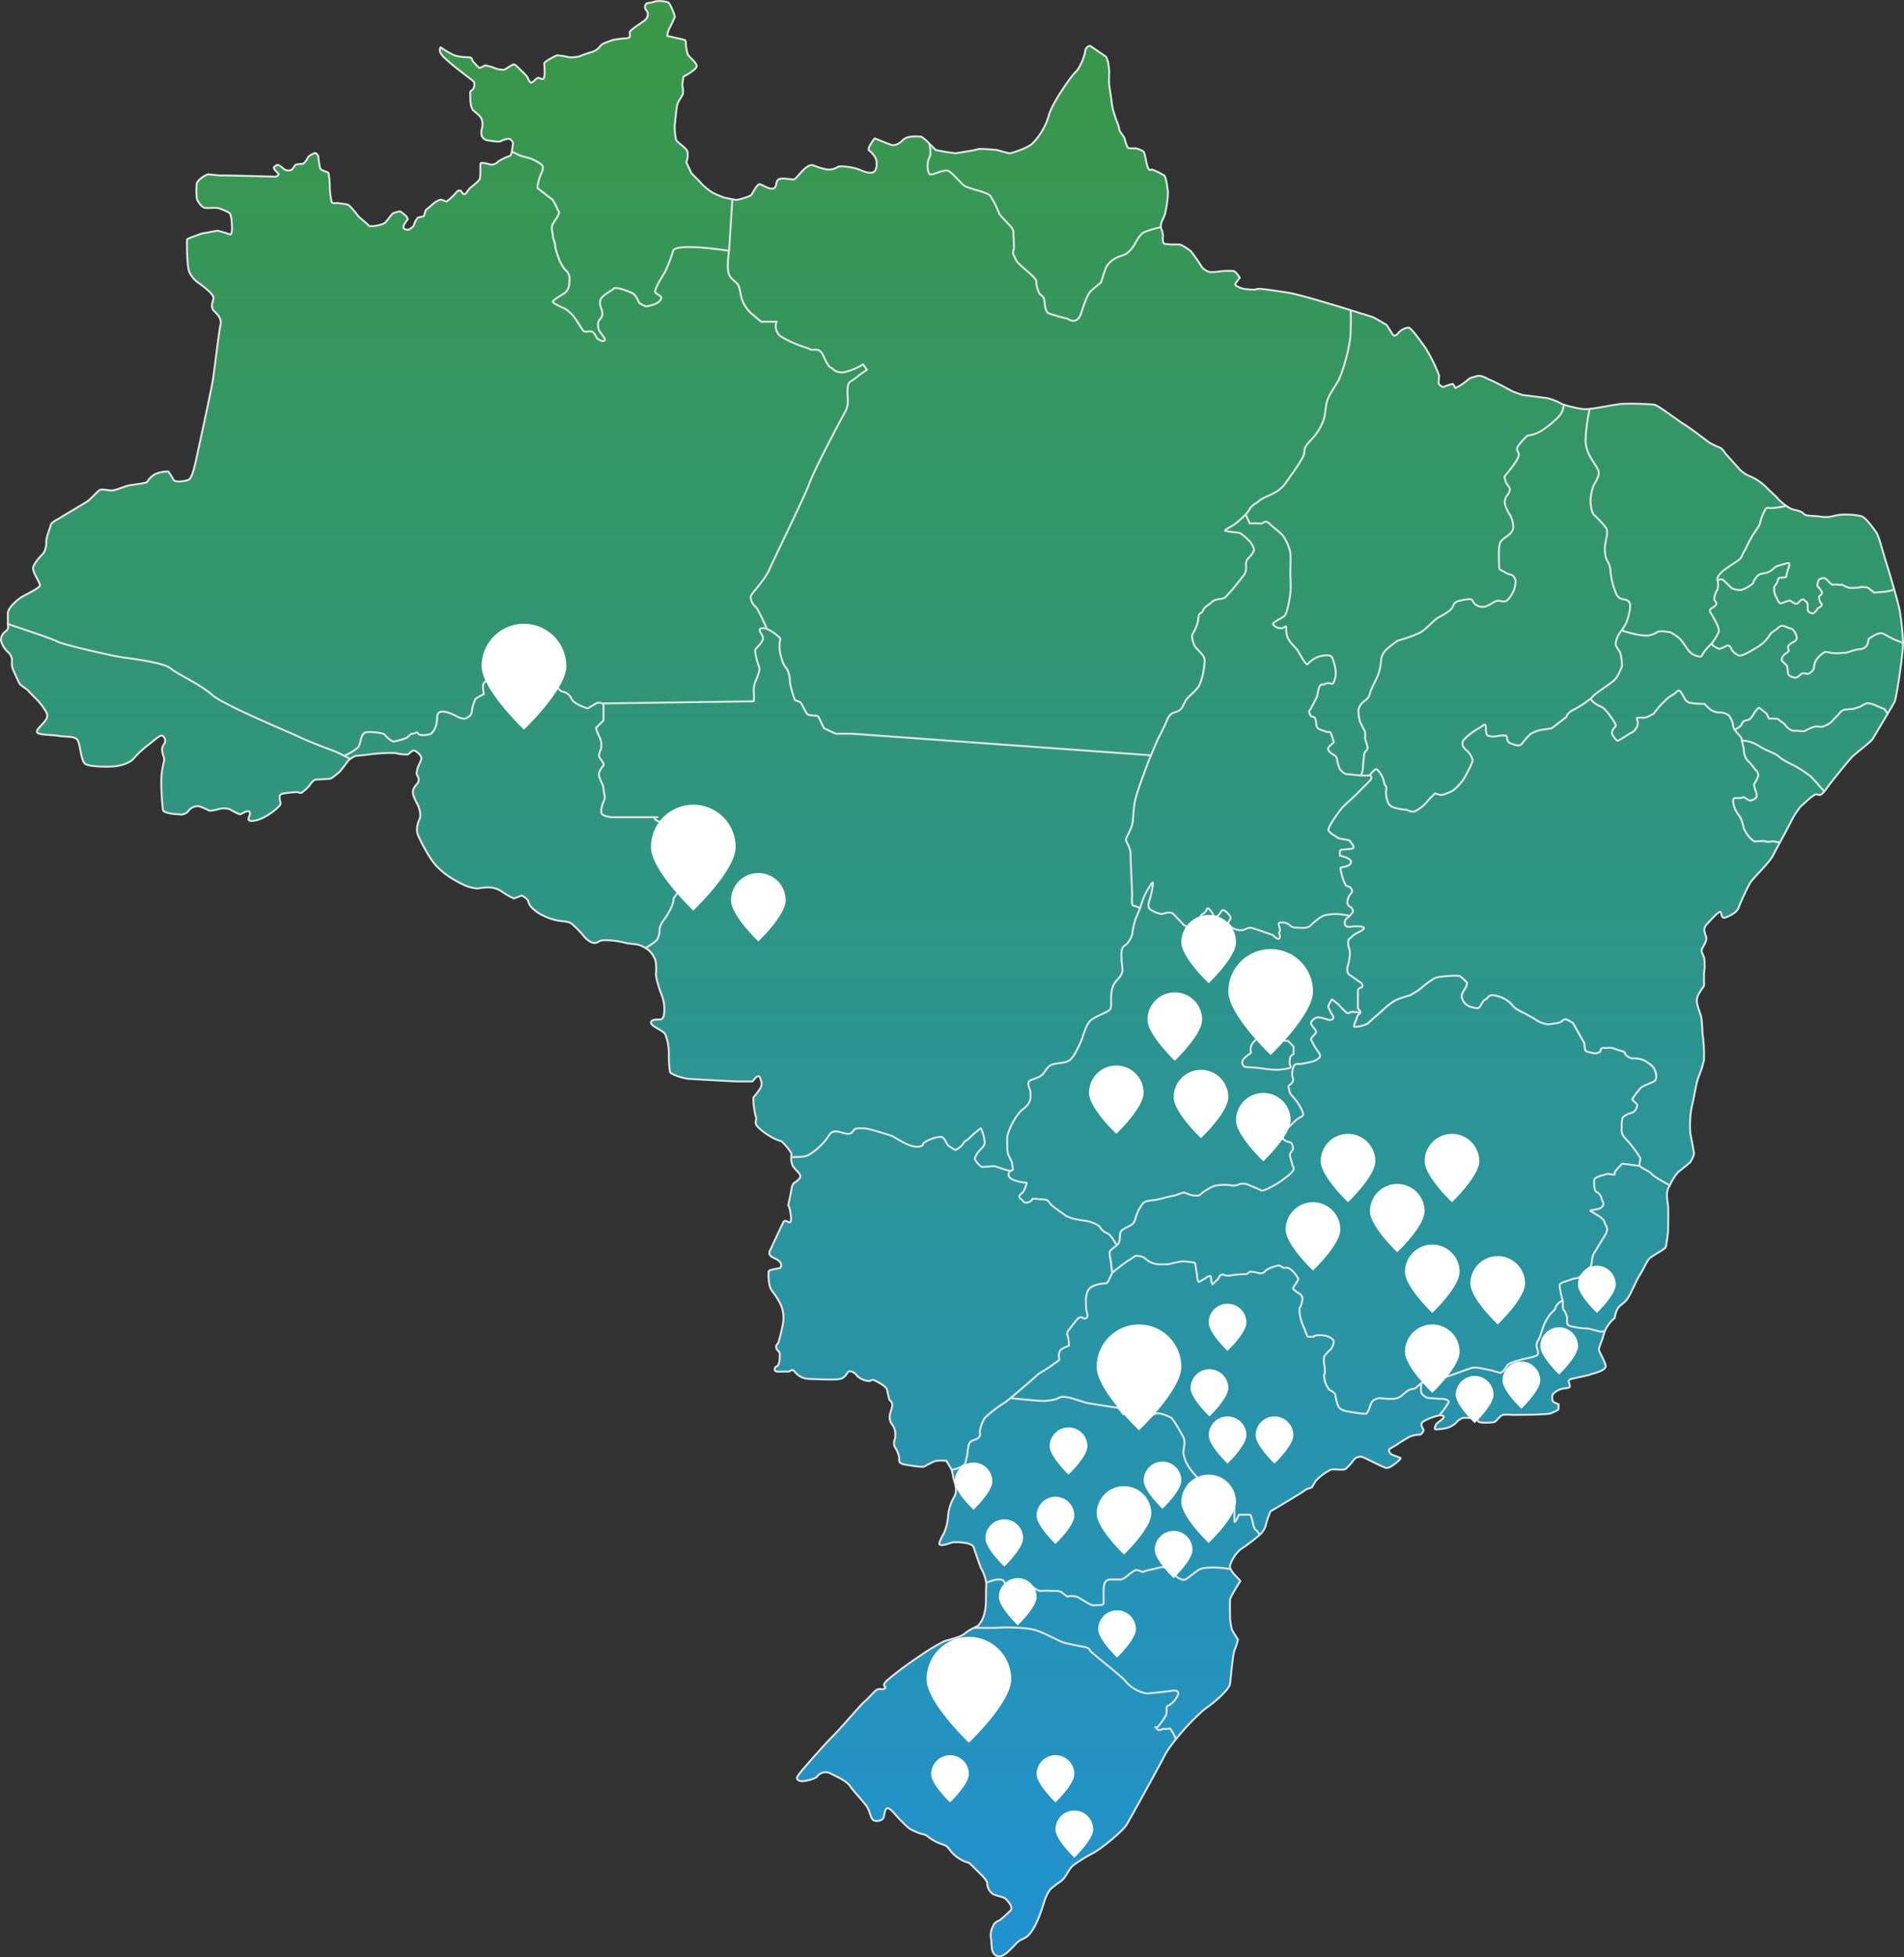 <svg xmlns="http://www.w3.org/2000/svg" xmlns:xlink="http://www.w3.org/1999/xlink" width="494.686" height="508.421" viewBox="0 0 494.686 508.421">
  <rect x="0" y="0" width="494.686" height="508.421" fill="#333333" stroke="none"/>
  <defs>
    <linearGradient id="linear-gradient" x1="0.5" y1="1" x2="0.5" gradientUnits="objectBoundingBox">
      <stop offset="0" stop-color="#2192cf"/>
      <stop offset="1" stop-color="#399747"/>
    </linearGradient>
  </defs>
  <g id="Grupo_297" data-name="Grupo 297" transform="translate(-861.867 -2321.747)">
    <path id="Caminho_92" data-name="Caminho 92" d="M819.114,344.867c-.571,0-2.236.648-2.452-.646s.939-1.649,1.3-2.081a27.262,27.262,0,0,0-3.357-.467,15.357,15.357,0,0,0-3.126.32c-.966.216-2.919,1.838-3.78,2.7s-2.694.534-3.662.534a2.571,2.571,0,0,1-1.951-.862,3.25,3.25,0,0,0-2.287-.432c-.891,0,.353,1.726-.079,2.262s.32.862,0,1.691-1.726-.715-1.726-.715-5.293-1.944-5.939-1.944a5.092,5.092,0,0,0-1.624.563,3.969,3.969,0,0,1-3.452-.891c-1.3-1.182,0-1.5,0-2.158,0-.638-1.184-1.83-1.83-2.044s-.648.862-1.624,1.51-.75-.216-1.83-1.51-.534.11-1.83.862-1.088,2.478-1.294,3.454a.883.883,0,0,1-1.088.75l-2.59-1.182s-1.934-2.046-2.8-2.91-2.59,0-3.022,0a7.163,7.163,0,0,1-2.814-1.088c-1.3-.75-.208-2.588,0-3.754a18.118,18.118,0,0,0,.544-3.255c-.112-.432-1.08,1.294-1.838,2.59a22.852,22.852,0,0,0-1.5,3.988l-1.192,2.815a24.525,24.525,0,0,0-.76,3.228,5.11,5.11,0,0,1-1.07,2.7c-.864,1.406-1.838.544-1.838,3.565s.646,3.454,0,4.853-2.046,1.83-2.478,4.1,0,3.566-.328,4.749-4.533,1.942-5.717,3.772-1.406,3.783-2.487,5.941-1.751,3.556-3.029,4.1-3.342.32-4.524,1.078-1.3,2.262-3.023,3.022-2.59.648-2.59,1.726.544,1.192.544,2.374.32,2.478-1.838,4.1a3.725,3.725,0,0,0-.355.3c-.016.016-.043.035-.059.051a4.212,4.212,0,0,0-.381.381,6.4,6.4,0,0,0-.44.518c-.139.163-.275.336-.4.509-.059.086-.128.171-.181.267a2.915,2.915,0,0,0-.19.285c-.12.181-.242.371-.363.569s-.232.4-.336.587a6.279,6.279,0,0,0-.3.6.376.376,0,0,0-.053.077c-.069.155-.137.3-.216.457-.137.312-.267.613-.387.907a1.455,1.455,0,0,0-.088.242c-.069.173-.12.336-.181.5-.025.12-.067.224-.094.336s-.053.216-.088.31a1.533,1.533,0,0,0-.051.251c0,.035-.008.077-.008.112a1.351,1.351,0,0,0-.018.155.435.435,0,0,0-.016.139c0,1.408,0,2.7.1,3.671s1.19,2.372,1.19,3.124.64,1.726-.432,1.726a1.2,1.2,0,0,0,0,1.952c1.184.966,4.2,1.182,4.2,1.182a8.209,8.209,0,0,1-.974,2.478c-.432.328-1.5,1.088-.64,1.622s.752,1.512,2.262.864-.1-.968,2.054-.76c2.158.224,2.478-.1,3.23.976s2.382,1.942,3.884,3.132c1.52,1.184,5.077,1.5,5.837,1.616s3.02.974,3.34,1.51a3.509,3.509,0,0,0,1.838,1.622c1.3.64,1.728,2.046,2.643,3.126a2.057,2.057,0,0,0,.552-.726,23.394,23.394,0,0,0,.31-2.46c.328-1.131,2.374-1.563,3.135-2.262a2.014,2.014,0,0,0,.189-.208.723.723,0,0,0,.1-.12,1.991,1.991,0,0,1,.12-.181c.043-.061.061-.12.1-.181a2.865,2.865,0,0,0,.181-.414.944.944,0,0,0,.078-.208c.139-.4.224-.8.355-1.174a9.768,9.768,0,0,1,1.779-3.073c.646-.6,2.745-.6,4.039-.915s3.567-.925,3.884-.925,2.116-.8,2.548-.8,1.667.8,2.91.8,1.243-.1,1.622-.534a12.471,12.471,0,0,1,2.374-1.51,4.382,4.382,0,0,1,2.046-.656,11.126,11.126,0,0,1,3.073,0,3.6,3.6,0,0,0,2.374-.261,3.46,3.46,0,0,1,2.59.261c.544.206,2.158.87,2.969,1.3s3.073-1.131,3.567-1.3a25.055,25.055,0,0,0,2.908-1.987,8.933,8.933,0,0,0,1.942-1.787c.485-.6-.163-1.233-.216-1.665s-.534-1.675-.6-2.27.6-1.243.76-1.563a2.04,2.04,0,0,0-.483-1.779c-.432-.267-1.08-.112-1.84-.811s.216-1.563.6-2.374,1.777-1.83,2.262-2.425a8.386,8.386,0,0,1,1.942-1.3c.544-.379-.157-1.622-.648-2.537a13.355,13.355,0,0,0-2-2.7c-.923-1.019-.7-1.451-.923-2.158-.208-.7.328-.483.923-1.347s0-.966,0-2.158a4.771,4.771,0,0,1,.544-2.313c.216-.432,1.4-.328,1.667-.328s1.406-.269,2.684-.536a3.966,3.966,0,0,0,2.065-1.027c.6-.432.059-1.192,0-1.355a13.385,13.385,0,0,1-1.131-1.667,13.039,13.039,0,0,1-.933-1.787c-.078-.43,1.149-1.4,1.312-1.83s-.862-1.347-1.243-2.054.76-1.614,1.3-1.779a2.693,2.693,0,0,1,1.131,0c.275,0,1.243.381,1.993.544a1.072,1.072,0,0,0,1.192-.267c.379-.277-.1-.864-.432-1.425a16.526,16.526,0,0,1-.76-1.545c-.182-.381.915-2.054.915-2.054a23.433,23.433,0,0,1,1.838,1.459,21.088,21.088,0,0,0,1.728,1.777c.862.811,1.027,0,1.726,0a17.881,17.881,0,0,1,2.1.232c.139-.43-.646-.931-.646-1.217v-4.178c0-1.147.569-.931,1-1.217s.077-1.011-.293-1.227c-.355-.216-1.571-1.147-2.8-1.942s-.44-2.66-.284-3.238a11.922,11.922,0,0,0,.284-2.874c-.067-.864-.44-1.08-.44-2.236s.294-.864,1.08-1.728c.8-.862,2.452-1.217,2.961-1.942C822.056,344.8,819.682,344.867,819.114,344.867Zm-15.774,33.006c0,.277-.387.381-.707.709s-.32,1.657-.32,2.012.7.9-.112,1.113a19.16,19.16,0,0,1-2.961.432,28.017,28.017,0,0,1-4.264-.379c-2.107-.269-3.783-.269-4.266-.381a1.267,1.267,0,0,1-.483-1.881,7.536,7.536,0,0,1,1.131-1.1c.214-.192.915-.571.915-.736a3.085,3.085,0,0,1,.112-1.942c.432-.7,1.182-1.673,1.889-1.673s3.238-.1,3.558,0a12.7,12.7,0,0,0,1.838.491c.259,0,2.262.1,2.262.1l1.406,1.51ZM787.312,527.561c.216.483,1.563,2.59,1.563,2.59a14.126,14.126,0,0,1-.8,2.529c-.6,1.406-1.027,7.339-1.243,8.91s-4.1,4.9-6.32,6.422a2.71,2.71,0,0,0-.3.226,4.157,4.157,0,0,0-.346.275,61.4,61.4,0,0,0-7.062,7.467c-.448-.907-.752-1.5-.811-1.606-.32-.542-.752-1.182-.752-1.182s-1.19.32-1.518.1-1.072.862-1.934,0,0,0,.318-.536a19.3,19.3,0,0,0,2.046-2.918c.432-1.078,0-2.054.328-2.374a5.757,5.757,0,0,0,2.694-2.7c.976-2.046-2.046-1.184-2.366-1.184s-4.429.544-5.723.544a9.245,9.245,0,0,1-5.293-3.023c-.966-1.406-9.169-7.561-9.385-8.2-.216-.656-1.51-.864-1.51-.864s-4.317-.758-5.509-1.19-4.421-2.262-7.009-3.126-9.065-.758-9.825-.656c-.528.08-4.145.045-6.251.018.059-.035.12-.061.181-.1.12-.059.232-.112.328-.155.147-.077.275-.139.371-.181.061-.026.1-.051.139-.069a7.022,7.022,0,0,0,1.726-3.452c.544-2,.275-4.266.432-6.744a5.641,5.641,0,0,0-.027-1,17.3,17.3,0,0,1,2.668-.837c.544,0,1.726-.208,2.054.656s2.158,1.182,2.158,1.182.536-1.209,1.192-.932c.638.285,2.174-.925,2.865,0a8.538,8.538,0,0,0,2.849,2.012c.328.1,1.512-.1,2.486,0s2.694-.216,3.556.534a7.459,7.459,0,0,0,1.288.976,4.773,4.773,0,0,1,2.27,0c1.088.32,3.677,2.374,4.645,2.27s2.486.1,2.486-.544v-2.374c0-.966-.224-3.823,1.726-3.8,1.934.018,2.91,0,2.91,0a5.847,5.847,0,0,0,1.294-.734c.32-.318,2.158-1.838,2.7-1.726a14.012,14.012,0,0,1,1.614.544s.112-.233,1.614-.552c1.52-.312,3.022-.742,3.35-.742a4.258,4.258,0,0,1,2.806,1.294c.646.966,1.182,1.5,1.614,1.614s.976.752,1.951.112c.968-.656,2.59-2.054,3.454-2.487.7-.344,3.583-.768,7.969,0a7.117,7.117,0,0,0,1.364,1.779c.7.76,1.182,1.294,1.182,1.294s-2.641,4.05-2.692,4.914,0,4.151,0,4.532A17.647,17.647,0,0,0,787.312,527.561Zm86.255-318.177c-.112.509-.214,1-.318,1.382-.355,1.363-1.907,2.521-2.625,3.236a29.187,29.187,0,0,1-2.953,2.193,9.31,9.31,0,0,1-3.591,1.227,20.4,20.4,0,0,0-2.236,2.444c-1,1.329,0,1.622,0,2.444s-.787,1.95-1.545,2.986-2.195,2.772-2.195,2.772a10.277,10.277,0,0,1,.285,1.115c.181.827,1.227,1.692,1.158,2.236a3.6,3.6,0,0,1-.907,1.726,3.037,3.037,0,0,0-.251,2.547,12.1,12.1,0,0,0,1.3,2.521,7.386,7.386,0,0,1,.726,3.132,2.852,2.852,0,0,1-1.046,1.728c-.544.534-1.692,1.043-2.305,2.012s-.32,5.645-.32,6.509,1.037.931,1.331,1.19a4.309,4.309,0,0,0,1.726.752c.715.147,1.044.933,1.225,1.476a7.509,7.509,0,0,1-.475,2.59,8.079,8.079,0,0,1-1.579,2.444c-.648.829-1.83.216-2.59.251s-1.657.907-3.02,1.441a3.112,3.112,0,0,1-2.841-.5,10.745,10.745,0,0,1-.829-1.156c-.181-.355-2.374-.069-3.6.328s-1.08.966-1.614,1.8-2.34,1.8-3.532,2.452-2.978,2.876-4.671,3.884a33.843,33.843,0,0,1-5.792,2.081,8.573,8.573,0,0,0-.752.509,25.909,25.909,0,0,0-2.236,1.8,4.513,4.513,0,0,0-1.4,2.59,16.337,16.337,0,0,1-.544,3.273c-.363,1.476-2.046,4.135-2.374,5.576s-1.182,1.694-1.83,2.3a3.089,3.089,0,0,0-1.158,2.374,14.415,14.415,0,0,0,.363,2.625s.968,1.942,1.262,2.444a3.8,3.8,0,0,1,.069,1.761c0,.251.577,1.977.681,2.521s-.681,1.08-.785,1.3-.4,3.34-.466,4.349a3.521,3.521,0,0,1-.544,1.659s-3.669-.4-3.919-.4A3.857,3.857,0,0,1,815.3,303.9a10.307,10.307,0,0,1-.691-2.547,1.53,1.53,0,0,0-.9-1.046c-.173-.077-1.433-.94-1.433-1.51s1.4-1.545,1.467-1.726-.139-.579-.536-1.908-.931-.544-1.329-.795-1.8-.5-2.27-1-.285-1.26-.571-2.236-.724-.5-1.155-.862a2.146,2.146,0,0,1-.5-1.253c.648-.974,1.08-1.95,1.726-3.132s.432-1.84.864-3.022.862-.544,1.614-.976,1.521,0,1.838,0,.976-1.83.864-3.124a11.467,11.467,0,0,0-.976-3.783c-.432-.75-1.934-.534-3.34-.206a7.132,7.132,0,0,0-3.022,2.046c-.32.318-2.046-2.7-2.374-3.342-.328-.656-2.054-2.158-2.59-3.247a5.157,5.157,0,0,1-.534-2.745c0-1.027-.224-.275-1.088-.051a2.652,2.652,0,0,1-2.262-.864c-.648-.544,1.83-1.518,2.806-2.27s1.649-6.363,1.649-6.363.077-2.59-.035-3.677.112-4.956,0-6.365a12.1,12.1,0,0,0-1.83-4.317c-.536-.862-2.59-2.27-3.668-3.34-1.08-1.088-1.512.1-2.374,0a20.36,20.36,0,0,0-2.694,0l-1.062-2.356a8.388,8.388,0,0,0,.838-1.1c1.19-1.838,1.838-1.622,2.59-2.382s2.815-1.4,4.645-2.476a8.7,8.7,0,0,0,2.478-2.462c.568-.785,1.086-1.606,1.622-2.287a35.485,35.485,0,0,0,2.374-3.67c.966-1.51.536-1.942.864-2.918s1.83-2.158,2.917-3.66a13.835,13.835,0,0,0,1.934-3.677c.432-1.184.432-3.126.864-4.749s2.158-3.884,3.134-5.717a44.18,44.18,0,0,0,2.908-10.791,67.456,67.456,0,0,0,.1-7.166c.251.077.5.155.734.224.139.045.267.088.406.13.363.112.717.216,1.045.32.163.051.328.1.483.155s.31.094.456.139c1.184.371,2.03.638,2.385.75a.874.874,0,0,0,.1.035c.032.008.051.018.059.018.493.163,3.289,1.838,3.567,1.993s1.51,2.435,1.881,2.755,1.027-.216,1.408-.752a4.058,4.058,0,0,1,2.537-1.243c.7.051,3.452,3.988,4.42,5.336a42.24,42.24,0,0,1,3.513,7.131c-.059.371-.112,1.563-.163,1.934s1.078,1.027,1.078,1.027l.432-.1a13.946,13.946,0,0,1,2.158-.7c.216.051.7,1.07.7,1.07a13.588,13.588,0,0,0,2.91-1.83c.862-.862,1.19-.811,2.538-1.243s2.59.6,3.73,1.027,5.664,2.91,5.664,2.91,2.59.976,2.807.976a.532.532,0,0,1,.094.008.351.351,0,0,1,.088.008c.059.008.138.018.232.027a.407.407,0,0,0,.043.008c.035,0,.069.008.1.008.1.018.216.035.336.045.226.024.475.059.752.094l.208.026c.448.051.939.12,1.424.181.171.026.344.043.51.059a2.183,2.183,0,0,0,.259.035.091.091,0,0,0,.051.01l.432.051a1.119,1.119,0,0,0,.224.026c.189.035.371.051.536.069.094.016.189.025.267.035a.112.112,0,0,0,.051.008c.208.016.373.043.485.051a14.719,14.719,0,0,1,3.884,1.52A2.221,2.221,0,0,0,873.568,209.385Zm23.6,175.631c-.5.43-3.023,1.225-3.6,1.8a19.73,19.73,0,0,0-2.158,2.806c-.355.646,1.51,1.078,1.155,2.081s-.646,1.441-1.726,1.726-1.942.862-2.089,1.372a10.3,10.3,0,0,0-.147,2.3,3.226,3.226,0,0,0,.432,2.305c.579.717,1.155,1.227,1.8,2.011s2.59,3.385,2.59,3.817-.363,1.363-.147,1.873l-4.532-.579a13.562,13.562,0,0,0-1.942,2.158c-.112.432.318.76-.648.648s-1.078-.285-1.942.016-2.806.632-2.806,1.6,0,2.59.648,2.918a2.384,2.384,0,0,1,1.294,1.726c.112.76.976,1.192.112,2.158s-3.781.648-2.815,1.192,3.351,1.83,3.455,2.692,1.406,1.512.112,3.558-2.374,3.885-2.91,4.749-.4,3.02-.846,3.348a22.455,22.455,0,0,0-2.5,2.374c-.76.864-1.3.432-2.59.976s-2.918.75-2.918,1.5a21.191,21.191,0,0,0,.76,3.781c.016.045.024.1.043.147a3.381,3.381,0,0,0-1.769,1.582c-.432,1.441-1.011,1.078-2.012,2.735a10.868,10.868,0,0,0-1.3,2.59c-.294.717-.579,1.942-.942,2.729s-1.078,1.588-.646,2.737.241,1.726-.13,1.942a9.5,9.5,0,0,1-1.6.5s-5.395,1.009-6.043,2.089-1.363,1.942-1.864,1.873-2.02-.648-3.023-.795-3.02-.793-4.178-.5c-.085.016-.181.051-.3.086a1.945,1.945,0,0,0-.2.061c-.534.171-1.3.448-2.148.75-.1.035-.208.077-.32.12-.424.147-.864.312-1.3.467-.483.173-.958.336-1.39.483-.136.053-.275.1-.406.139-.456.147-.846.269-1.131.336-1.51.363-6.043,1.512-6.043,1.512l-1.51,1.347-1.726.43a22.857,22.857,0,0,0-2,1.624,3.658,3.658,0,0,1-2.271.7,17.625,17.625,0,0,1-2.694-.112,2.548,2.548,0,0,0-1.891.328c-.758.267-.966,1.027-1.4,2.158a4.707,4.707,0,0,1-.76,1.459c-.163.267-4.644-.493-5.074-.6a4.4,4.4,0,0,1-1.779-.7c-.648-.491-1.08-2.486-1.182-3.348s-1.3-1.347-1.563-1.512a5.645,5.645,0,0,1-1.3-2.8c-.224-1.3-.112-.968.053-1.347a6.873,6.873,0,0,0-.112-2.331,6.794,6.794,0,0,1-.053-2.1,7.314,7.314,0,0,1,1.675-1.883,4.155,4.155,0,0,0,.864-2.158c0-.328-1.08-1.571-3.4-1.571s-1.459.432-1.942.379a10.2,10.2,0,0,1-1.4,0c-.275-.1-.811-2.044-1.243-2.857s-1.294-3.884-.811-4.749a4.582,4.582,0,0,0,.595-1.8,1.535,1.535,0,0,0-.758-1.769c-.32-.208-1.728-1.07-1.616-1.451s1.4-2.054,1.347-2.374a7.034,7.034,0,0,0-2.262-2.7,2.4,2.4,0,0,0-1.571-.155,7.569,7.569,0,0,0-1.182-.656,10.2,10.2,0,0,0-2.59.811c-1.131.544-.974.76-1.294.976a1.913,1.913,0,0,1-1.408.216,8.96,8.96,0,0,0-2.105-.379c-.373,0-.752.534-.915.6s-3.073.1-4.2.371a3.193,3.193,0,0,1-2.107-.267l-.648.216-.646,1.078s-1.08.976-1.3,1.243-.432-1.131-.483-1.838-1.243.163-1.243.163a19.54,19.54,0,0,1-1.839,1.08c-.32.112-.485-1.184-.536-1.779s-.267-1.622-.379-2.537-.485-.7-.485-.7a26.952,26.952,0,0,0-2.916-.32,25.8,25.8,0,0,0-3.505.75,28.017,28.017,0,0,1-3.073,0,5.857,5.857,0,0,1-3.075-1.459c-.328-.483-2.054-.75-2.372-.75s-1.131.8-1.84,1.131a5.269,5.269,0,0,0-.63.406,1.132,1.132,0,0,0-.182.13c-.155.112-.328.24-.509.371-.155.12-.328.251-.491.379-.208.155-.424.32-.632.483-.128.1-.249.192-.371.285-.024.018-.051.043-.078.061-.094.078-.181.147-.267.206-.19.157-.363.3-.518.416-.079.059-.147.112-.208.155l-.026.026c-.077.059-.139.12-.2.163l-.027.018c-.051.043-.1.086-.139.112s-.069.059-.086.069l-.008.008s-.269-1.779-.269-2.211-.43-2.27-.43-2.969.862-1.078,1.942-1.993a1.933,1.933,0,0,0,.544-.726c.318-.76.077-1.614.318-2.462.32-1.131,2.374-1.561,3.126-2.26a1.415,1.415,0,0,0,.19-.208.475.475,0,0,0,.1-.12c.043-.061.086-.122.12-.181s.069-.122.1-.181a2.9,2.9,0,0,0,.189-.416,1.583,1.583,0,0,0,.077-.206c.139-.4.224-.8.355-1.174a9.772,9.772,0,0,1,1.779-3.073c.646-.6,2.745-.6,4.039-.917s3.566-.923,3.885-.923,2.107-.8,2.539-.8,1.675.8,2.919.8,1.243-.1,1.614-.534a13.125,13.125,0,0,1,2.374-1.512,4.468,4.468,0,0,1,2.054-.656,11.3,11.3,0,0,1,3.073,0,3.6,3.6,0,0,0,2.374-.259,3.465,3.465,0,0,1,2.59.259c.544.208,2.158.872,2.969,1.3s3.074-1.131,3.556-1.3a24.5,24.5,0,0,0,2.918-1.985,9.128,9.128,0,0,0,1.942-1.787c.485-.6-.163-1.235-.216-1.667s-.542-1.673-.6-2.27.6-1.243.76-1.561a2.07,2.07,0,0,0-.491-1.779c-.432-.267-1.08-.112-1.832-.811s.216-1.563.6-2.374,1.777-1.83,2.262-2.425a8.219,8.219,0,0,1,1.942-1.3c.544-.379-.165-1.622-.648-2.537a13.28,13.28,0,0,0-2-2.7c-.923-1.019-.7-1.451-.923-2.158-.206-.7.328-.485.923-1.347s0-.968,0-2.158a4.782,4.782,0,0,1,.536-2.313c.216-.432,1.408-.328,1.675-.328s1.406-.269,2.676-.536a4.035,4.035,0,0,0,2.073-1.027c.595-.432.051-1.192,0-1.355a13.566,13.566,0,0,1-1.131-1.667,14.587,14.587,0,0,1-.941-1.787c-.078-.432,1.157-1.4,1.321-1.83s-.862-1.347-1.243-2.054.752-1.614,1.3-1.779a2.7,2.7,0,0,1,1.131,0c.267,0,1.243.381,1.985.544a1.086,1.086,0,0,0,1.2-.267c.379-.277-.112-.864-.432-1.425a16.974,16.974,0,0,1-.768-1.545c-.181-.381.923-2.056.923-2.056s1.624,1.192,1.84,1.459a20.327,20.327,0,0,0,1.726,1.779c.862.811,1.027,0,1.726,0a17.9,17.9,0,0,1,2.089.232c-.147.432-.579.216-.942,1.374s-1,2.228-.5,2.3a8.6,8.6,0,0,0,3.383-.864c.285-.355,3.74-3.306,4.239-3.807a19.794,19.794,0,0,1,2.806-2.158,23.712,23.712,0,0,1,3.962-1.374l.493-.293,1.667-1s3.375-2.969,4.669-3.316,5.613-.638,6.122-.353a15.734,15.734,0,0,1,1.8,1.657,2.613,2.613,0,0,1-.432,1.51c-.5.795-1.225,1.657-.795,2.66a3.229,3.229,0,0,0,2.022,2.089c.931.216,1.865.648,2.374.216s.785-1.657,1.649-2.089.646-1.51,2.882-.933a7.782,7.782,0,0,1,3.886,2.158c.432.5.568,1.011,2.806,2.091a41.034,41.034,0,0,1,4.17,2.372,9.354,9.354,0,0,0,2.372.787s3.169-.285,3.6-.717.864-.715,1.294-.577a16.2,16.2,0,0,1,1.728.94l2.943,5.25a7.921,7.921,0,0,0,.293,1.942c.216.363,2.59.717,2.59.717s1.147-.216,1.294-.571-.147-.942,1.15-.862,1.225-.3,2.953.353,2.228.51,2.3,1.08,1.372,1.294,2.02,1.294a6.2,6.2,0,0,1,3.236.648c.864.648,1.865,1.009,2.444,2.305S897.673,384.584,897.172,385.016Zm-53.6,83.6c-.363.648-1.157,1.728-1.157,1.728l-1.217,1.571a14.107,14.107,0,0,0-4.084,1.518c-1.243.864,0,1.891,0,2.323s-.758,1.131-.758,1.131a8.423,8.423,0,0,0-2.806.534c-.915.493-3.022,1.787-3.177,1.952s-1.838,1.019-2.158,1.347.155.915.371,1.182,2.219.864,2.537,1.08-2.7,2.753-3.669,2.588-5.827-2.857-6.526-2.908a2.454,2.454,0,0,0-1.84.648,13.715,13.715,0,0,1-2.262,2.537c-.646.371-3.082-.061-3.781.155a12.971,12.971,0,0,0-3.884,2.868c-.648.915-.864,1.5-1.08,1.726-.216.208-1.243.267-1.942.862s-8.8,5.388-8.8,5.388a21.706,21.706,0,0,0-1.294,3.884,5.159,5.159,0,0,1-1.571,2.244,3.11,3.11,0,0,0-1.019-1.38c-.75-.432-.864-3.887-1.5-3.887h-2.815s-1.182,2.7-1.182,1.624v-4.533a1.74,1.74,0,0,0-1.512-.752c-1.078,0-3.78-.224-4.1,0a23.218,23.218,0,0,1-3.884-.1,7.531,7.531,0,0,1,0-1.622,8.409,8.409,0,0,0,.432-1.95c0-.64.336-1.5-.485-2.262a20.487,20.487,0,0,1-2.649-3.351,9.47,9.47,0,0,1-1.07-3.228c0-.76.638-2.815,0-4-.656-1.182-2.59-4.747-3.247-5.067-.64-.328-3.126-1.5-3.988-.968a20.756,20.756,0,0,1-3.989,1.176l-4.5-1.176s-1.011-1.622-1.494-1.622-7.822-1.192-7.822-1.192l-3.454-1.078a14.1,14.1,0,0,0-2.7-.544,3.124,3.124,0,0,0-1.614.544,14.016,14.016,0,0,1-3.246.544c-1.4,0-4.851-.328-4.851-.328l-4.015-.4c.112-.1.224-.19.344-.285,1.313-1.078,2.945-2.468,4.258-3.617.139-.112.267-.224.387-.336.235-.208.459-.4.656-.579.138-.12.269-.232.381-.336.4-.355.691-.621.838-.752l.067-.067c.536-.536,2.478-1.5,3.99-2.652s1.942-1.123,1.726-1.769a2.455,2.455,0,0,1,.534-2.262,10.493,10.493,0,0,1,2.057-.976,10.6,10.6,0,0,0-.44-2.806c-.336-.534.336-1.19,2.062-3.452s1.83-.328,2.753-.864.045-1.51.045-2.694-.32-3.452.758-4.861,4.215-1.51,4.533-1.51,1.512-2.753,1.512-2.753l.008-.008c.016-.01.043-.035.086-.069s.088-.069.139-.112l.027-.018c.059-.043.12-.1.2-.163l.026-.026c.061-.043.129-.1.208-.155.155-.12.328-.259.518-.416.086-.059.173-.128.267-.206.026-.018.053-.043.078-.061.122-.094.242-.19.371-.285.208-.163.424-.328.632-.483.163-.129.336-.259.491-.379.181-.131.355-.259.509-.371a1.132,1.132,0,0,1,.182-.13,5.269,5.269,0,0,1,.63-.406c.709-.328,1.512-1.131,1.84-1.131s2.044.267,2.372.75a5.857,5.857,0,0,0,3.075,1.459,28.017,28.017,0,0,0,3.073,0,25.8,25.8,0,0,1,3.505-.75,26.952,26.952,0,0,1,2.916.32s.381-.216.485.7.326,1.942.379,2.537.216,1.891.536,1.779a19.54,19.54,0,0,0,1.839-1.08s1.182-.862,1.243-.163.267,2.107.483,1.838,1.3-1.243,1.3-1.243l.646-1.078.648-.216a3.193,3.193,0,0,0,2.107.267c1.131-.267,4.048-.32,4.2-.371s.542-.6.915-.6a8.96,8.96,0,0,1,2.105.379,1.913,1.913,0,0,0,1.408-.216c.32-.216.163-.432,1.294-.976a10.2,10.2,0,0,1,2.59-.811,7.569,7.569,0,0,1,1.182.656,2.4,2.4,0,0,1,1.571.155,7.034,7.034,0,0,1,2.262,2.7c.053.32-1.243,2-1.347,2.374s1.3,1.243,1.616,1.451a1.535,1.535,0,0,1,.758,1.769,4.582,4.582,0,0,1-.595,1.8c-.483.864.379,3.938.811,4.749s.968,2.755,1.243,2.857a10.2,10.2,0,0,0,1.4,0c.483.053-.381-.379,1.942-.379s3.4,1.243,3.4,1.571a4.155,4.155,0,0,1-.864,2.158,7.314,7.314,0,0,0-1.675,1.883,6.794,6.794,0,0,0,.053,2.1,6.873,6.873,0,0,1,.112,2.331c-.165.379-.277.051-.053,1.347a5.645,5.645,0,0,0,1.3,2.8c.267.165,1.449.648,1.563,1.512s.534,2.857,1.182,3.348a4.4,4.4,0,0,0,1.779.7c.43.1,4.911.862,5.074.6a4.707,4.707,0,0,0,.76-1.459c.432-1.131.64-1.891,1.4-2.158a2.548,2.548,0,0,1,1.891-.328,17.625,17.625,0,0,0,2.694.112,3.658,3.658,0,0,0,2.271-.7,22.857,22.857,0,0,1,2-1.624l1.726-.43,1.51-1.347a10.291,10.291,0,0,0,0,2.59,3.757,3.757,0,0,0,1.51,1.225,36.045,36.045,0,0,0,4.033.285C842.712,467.68,843.93,467.974,843.576,468.62ZM929.7,323.07c-.139.251-.267.491-.4.726-.112.216-.224.422-.328.622-.475.88-.872,1.622-1.1,2.089-.915,1.838-5.068,5.725-5.983,7.174a63.607,63.607,0,0,0-2.969,6.424c-.483,1.139-1.891,1.891-3.238,2.433s-1.027-1.027-1.406-1.406-2.641,2.211-3.7,3.342-.19,2.484-.026,3.244-.379,1.726-.974,2.745.112,1.459.422,2.539a13.352,13.352,0,0,1-.008,3.885c-.069,1.131.016,3.073,0,3.35s-1.545,1.993-1.814,3.289.432,2.857.915,4.367.381,4.7.6,5.613a39.69,39.69,0,0,1,.267,6.155,30.39,30.39,0,0,1-1.4,4.317c-.76,2.046-1.08,5.069-1.779,7.771a24.99,24.99,0,0,0-.328,7.174c.051.216.811,4.049.915,4.8s-1.019,2.478-1.019,2.478-1.787,1.52-2.815,2.27a3.6,3.6,0,0,0-.579.571,17.239,17.239,0,0,0-1.873,3.09l-.673-.353s-3.6-1.942-4.033-2.59c-.361-.544-2.132-1.286-2.823-1.806a.839.839,0,0,1-.267-.275c-.216-.509.147-1.443.147-1.873s-1.942-3.022-2.59-3.817-1.225-1.294-1.8-2.011a3.226,3.226,0,0,1-.432-2.305,10.3,10.3,0,0,1,.147-2.3c.147-.509,1.011-1.078,2.089-1.372s1.364-.717,1.726-1.726-1.51-1.435-1.155-2.081a19.73,19.73,0,0,1,2.158-2.806c.577-.579,3.1-1.374,3.6-1.8s.579-1.582,0-2.876-1.58-1.657-2.444-2.305a6.2,6.2,0,0,0-3.236-.648c-.648,0-1.942-.715-2.02-1.294s-.571-.432-2.3-1.08-1.659-.285-2.953-.353-1.011.5-1.15.862-1.294.571-1.294.571-2.374-.355-2.59-.717a7.921,7.921,0,0,1-.293-1.942l-2.943-5.25a16.2,16.2,0,0,0-1.728-.94c-.43-.139-.862.147-1.294.577s-3.6.717-3.6.717a9.354,9.354,0,0,1-2.372-.787,41.034,41.034,0,0,0-4.17-2.372c-2.238-1.08-2.374-1.59-2.806-2.091a7.782,7.782,0,0,0-3.886-2.158c-2.236-.577-2.02.5-2.882.933s-1.15,1.657-1.649,2.089-1.443,0-2.374-.216a3.229,3.229,0,0,1-2.022-2.089c-.43-1,.294-1.865.795-2.66a2.613,2.613,0,0,0,.432-1.51,15.734,15.734,0,0,0-1.8-1.657c-.51-.285-4.826,0-6.122.353s-4.669,3.316-4.669,3.316l-1.667,1-.493.293a23.712,23.712,0,0,0-3.962,1.374,19.794,19.794,0,0,0-2.806,2.158c-.5.5-3.954,3.452-4.239,3.807a8.6,8.6,0,0,1-3.383.864c-.5-.069.147-1.149.5-2.3s.795-.942.942-1.374-.648-.931-.648-1.217v-4.178c0-1.15.571-.933,1-1.219s.077-1.009-.285-1.225-1.58-1.149-2.8-1.942-.44-2.66-.293-3.238a12.428,12.428,0,0,0,.293-2.874c-.069-.864-.44-1.08-.44-2.238s.283-.862,1.078-1.726,2.443-1.217,2.953-1.942-1.873-.648-2.452-.648-2.227.648-2.444-.646.931-1.651,1.3-2.081.422-.579.707-.864-.139-1.225-.467-1.372a1.431,1.431,0,0,1-.9-1.149,3.722,3.722,0,0,1,.9-2.374c.683-.715.181-1.078,0-1.441s-1.044-.5-1.329-.717a15.329,15.329,0,0,1-1.365-4.463c.035-.1.181-.173.4-.224.069-.018.157-.035.251-.051.043-.01.1-.018.147-.027h.008a6.481,6.481,0,0,0,.64-.147,1.332,1.332,0,0,0,.2-.061,1.886,1.886,0,0,0,.424-.19,1.479,1.479,0,0,0,.51-.44,1.439,1.439,0,0,0,.12-.224c.536-1.227-2.841-1.875-2.841-1.875s-.067-1.217.147-1.433,2.374-.216,3.161-.432-.432-1.51-.707-1.942-2.454-.432-3.031-.793-2.158-1.227-2.521-1.942,2.521-4.6,3.237-5.543,3.454-3.239,4.532-4.386,2.521-2.444,3.1-3.169a.8.8,0,0,0,0-1.182l-.1-.2c.459-.475,1.355-1.649,1.753-1.423a6.028,6.028,0,0,1,1.873,3.167c0,.933.648,1.08.648,1.726a6.631,6.631,0,0,0,0,2.374c.285.795.216,1.875,1.579,2.521a11.6,11.6,0,0,0,3.6.717c.363.069,1.441.795,2.305.363.085-.043.173-.088.267-.139a10.941,10.941,0,0,0,2.46-1.881,22.766,22.766,0,0,1,2.454-2.59,7.564,7.564,0,0,0,1.579.43,10.418,10.418,0,0,0,3.09-1.2,13.228,13.228,0,0,0,2.806-3.041c.432-.793,2.452-4.316,2.236-4.963a5.2,5.2,0,0,0-1.294-2.158c-.648-.579-2.02-1.659-.942-3.022a15.955,15.955,0,0,1,4.247-3.169c.285-.069,1.443-1.579,1.443,0s.216,2.158.862,2.228a3.757,3.757,0,0,0,1.649.077c1.08-.147,2.668-.432,2.884,0s-.078,1.435,1.149,1.865,2.158.864,2.873,0a20.966,20.966,0,0,1,2.238-2.511,9.18,9.18,0,0,1,3.02-1.08c.787-.077,2.444-.363,2.444-.363l3.815-2.953s.139-1.078,2.012-1.942a26.244,26.244,0,0,0,4.249-2.8,3.931,3.931,0,0,0,.784.931c1.374,1.149,1.942.864,2.953,1.865a19.824,19.824,0,0,1,2.59,3.532c.147.355.5.571,0,1.078a2.778,2.778,0,0,0-.795,1.512c0,.285,1.158,2.158,1.59,2.012s3.175-1.942,3.175-1.942a2.548,2.548,0,0,0,1.062-.648,3.116,3.116,0,0,0,.941-2.012c0-.942-.648-1.3,0-1.374a12.982,12.982,0,0,1,1.649,0,4.187,4.187,0,0,0,1.659-.638c.283-.224.577-.008,1.147-.872a21.111,21.111,0,0,1,2.374-2.66,8.852,8.852,0,0,1,2.374-1.873c.648-.216,1.294-1.726,2.02-.571s1.08,2.081,1.579,2.374.069.285,1.728.5,2.658.069,2.874.216a11.116,11.116,0,0,0,1.59,1.51,4.751,4.751,0,0,0,1.865.648,4.049,4.049,0,0,1,2.737.726,5.147,5.147,0,0,1,1.147,2.66,2.233,2.233,0,0,0,.424,1.086,4.011,4.011,0,0,0,.224.346c.51.725,1.588,1.588,1.588,2.158a1.294,1.294,0,0,0,.035.293,24.013,24.013,0,0,1,.536,2.513,4.309,4.309,0,0,0,.862,2.59,12.9,12.9,0,0,1,1.477,1.665v.008c.31.4.6.752.76.915a2.041,2.041,0,0,1,.646,1.408,9.073,9.073,0,0,1-1.009,2.124s-.285-.216.069,1.078.577,1.512.507,2.228-1.587,1.149-1.8,1.08-1.294-.717-1.294-.717.078-.293-.864,0-2.158-.344-2.158.726a6.15,6.15,0,0,0,.864,2.868c.43.793.646.793,1.078,1.657a9.48,9.48,0,0,1,.725,2.158c.216.795-.078.216.717,1.657a7.114,7.114,0,0,0,2.158,2.3s2.8-.285,3.09,0,1.512-.216,2.158,0A10.929,10.929,0,0,0,929.7,323.07ZM880.389,461.3c-1.027.381-4.637.968-5.285,1.3s0,1.019,0,1.673-.862.485-2.105.752a4.7,4.7,0,0,0-2.158,1.243c-.483.32-.269,1.459-.216,1.83s1.563.923,1.563.923v1.131c0,.432-.915.7-1.891,1.184s-10.084.432-10.084.432a12.482,12.482,0,0,0-2.487,0c-.75.163-1.779,1.777-2.262,1.889a15.3,15.3,0,0,1-3.3.112c-1.019-.112-.864-.432-1.131-.811s-2.91-.432-3.393-.432a3.452,3.452,0,0,0-2,1.184,2.874,2.874,0,0,1-.587.526,6.077,6.077,0,0,1-1.838.933,15.875,15.875,0,0,1-2.807.379c-.7,0-.267-.76-.1-1.192s.534-.483,1.614-1.449-.165-.976-.381-1.029a1.035,1.035,0,0,0-.336.045l1.217-1.571s.795-1.08,1.157-1.728-.864-.94-1.51-1.009a36.045,36.045,0,0,1-4.033-.285,3.757,3.757,0,0,1-1.51-1.225,10.291,10.291,0,0,1,0-2.59s4.533-1.149,6.043-1.512c.285-.067.675-.189,1.131-.336.131-.043.269-.086.406-.139.432-.147.907-.31,1.39-.483.432-.155.872-.32,1.3-.467.112-.043.216-.086.32-.12.846-.3,1.614-.579,2.148-.75a1.945,1.945,0,0,1,.2-.061c.12-.035.216-.069.3-.086,1.158-.294,3.169.353,4.178.5s2.513.717,3.023.795,1.216-.795,1.864-1.873,6.043-2.089,6.043-2.089a9.5,9.5,0,0,0,1.6-.5c.371-.216.561-.795.13-1.942s.294-1.942.646-2.737.648-2.012.942-2.729a10.868,10.868,0,0,1,1.3-2.59c1-1.657,1.58-1.294,2.012-2.735a3.381,3.381,0,0,1,1.769-1.582c.129.683-.12,1.83.173,2.34a4.123,4.123,0,0,1,.974,2.478c0,1.294-.112,1.408.864,1.838a20.139,20.139,0,0,0,4.266.605c.3.026.483.035.483.035l2.857.76h1.278a4.21,4.21,0,0,0-.2.6c-.648,2.425-1.459,3.556-1.243,4.317s1.294,2.425,1.673,3.825S881.416,460.92,880.389,461.3Zm-85.911,41.682a46.144,46.144,0,0,1-4.956,3.748,9.52,9.52,0,0,0-2.692,4.1,1.634,1.634,0,0,0,.147,1.027c-4.386-.768-7.27-.344-7.969,0-.864.432-2.486,1.83-3.454,2.487-.974.64-1.518,0-1.951-.112s-.968-.648-1.614-1.614a4.258,4.258,0,0,0-2.806-1.294c-.328,0-1.83.43-3.35.742-1.5.32-1.614.552-1.614.552a14.012,14.012,0,0,0-1.614-.544c-.544-.112-2.382,1.408-2.7,1.726a5.847,5.847,0,0,1-1.294.734s-.976.018-2.91,0c-1.95-.025-1.726,2.833-1.726,3.8v2.374c0,.648-1.52.432-2.486.544s-3.557-1.95-4.645-2.27a4.773,4.773,0,0,0-2.27,0,7.459,7.459,0,0,1-1.288-.976c-.862-.75-2.588-.43-3.556-.534s-2.158.1-2.486,0a8.538,8.538,0,0,1-2.849-2.012c-.691-.925-2.228.285-2.865,0-.656-.277-1.192.932-1.192.932s-1.83-.318-2.158-1.182-1.51-.656-2.054-.656a17.3,17.3,0,0,0-2.668.837,9.738,9.738,0,0,0-1.374-3.86s-1.51-4.2-1.777-5.119-.864-.923-1.355-1.19a14.713,14.713,0,0,0-3.721-.373c-.966,0-1.243.432-2.806.7s-1.078-.648-1.027-.813a18.169,18.169,0,0,1,1.192-2.425,14.063,14.063,0,0,0,.966-3.937,11.5,11.5,0,0,1,1.51-5.128c1.131-1.779.216-3.884,0-4.645s-.371-2.107-.595-2.59a6.156,6.156,0,0,0,2.59-.811c1.294-.75.976-1.07,1.294-2.158.328-1.07.226-1.934.544-3.34s1.408-1.184,2.374-1.84c.968-.638.536-1.294.536-1.726a9.772,9.772,0,0,1,1.294-3.556,32.222,32.222,0,0,1,4.861-3.782c.1-.059.234-.147.4-.267.088-.061.173-.13.267-.2a3.9,3.9,0,0,0,.312-.234.335.335,0,0,0,.061-.051c.155-.112.318-.251.491-.389.1-.069.181-.147.277-.224h.008l4.015.4s3.452.328,4.851.328a14.016,14.016,0,0,0,3.246-.544,3.124,3.124,0,0,1,1.614-.544,14.1,14.1,0,0,1,2.7.544l3.454,1.078s7.339,1.192,7.822,1.192,1.494,1.622,1.494,1.622l4.5,1.176a20.756,20.756,0,0,0,3.989-1.176c.862-.534,3.349.64,3.988.968.656.32,2.59,3.885,3.247,5.067.638,1.184,0,3.238,0,4a9.47,9.47,0,0,0,1.07,3.228,20.487,20.487,0,0,0,2.649,3.351c.821.76.485,1.622.485,2.262a8.409,8.409,0,0,1-.432,1.95,7.531,7.531,0,0,0,0,1.622,23.218,23.218,0,0,0,3.884.1c.32-.224,3.022,0,4.1,0a1.74,1.74,0,0,1,1.512.752v4.533c0,1.078,1.182-1.624,1.182-1.624h2.815c.638,0,.752,3.455,1.5,3.887A3.11,3.11,0,0,1,794.478,502.981Zm-24,44.488c-.328.32.1,1.3-.328,2.374a19.3,19.3,0,0,1-2.046,2.918c-.318.536-1.182-.328-.318.536s1.614-.216,1.934,0,1.518-.1,1.518-.1.432.64.752,1.182c.059.1.363.7.811,1.606-.355.432-.683.864-1,1.278-.122.165-.242.328-.355.483a18.676,18.676,0,0,0-1.614,2.513c-1.779,3.505-8.953,16.4-9.876,17.975s-6.365,6.1-8.739,7.39a38.613,38.613,0,0,0-4.963,3.039c-1.451,1.1-1.857,3.065-3.393,4.266a23.921,23.921,0,0,0-2.495,1.873c-1.3,1.329-1.728,3.246-2.315,5-.8,2.382-1.889,5.37-3.668,7.208-.726.742-1.7.888-2.521,1.537-1.278,1-3.609,4.37-5.421,3.842s-1.486-2.874-1.667-4.266a5.06,5.06,0,0,1,.544-3.668c.536-1.243,1.614-1.182,2.046-1.726a27.943,27.943,0,0,0,2.486-2.27c.648-.915-.648-2.211-1.192-2.857s-2.476-.864-3.34-1.3a3.449,3.449,0,0,1-1.563-2.692c0-.925-1.294-2.107-2.382-3.187-1.07-1.078-2.313-2.262-2.313-2.262a9.29,9.29,0,0,1-4.532-2.753c-1.512-1.993-1.563-1.726-2.054-1.942a13.5,13.5,0,0,1-3.887-1.942c-1.182-1.08-1.347-.544-3.289-1.408s-1.83-.862-3.556-2.537-2.383-2.8-3.4-3.453-1.192.707-1.459,2-2.374,1.4-2.911.752-.758-2.158-1.457-3.289-3.454-3.988-4.431-5.4-3.124-2.27-5.015-3.236a2.714,2.714,0,0,0-3.565.811c-.536.587-3.774,1.51-4.636,1.019s-.648-.8.051-1.779,6.907-8.038,8.745-9.815,7.227-8.15,8.15-8.9,2.211-2.271,3.023-2.969,1.883.051,2.366-.544-1.3-.371.656-2.158a91.43,91.43,0,0,1,8.2-6.1,53.518,53.518,0,0,1,6.475-3.937c.432-.214,4.153-.974,5.181-1.889a12.774,12.774,0,0,1,2.331-1.478l.259-.128c2.105.026,5.723.061,6.251-.018.76-.1,7.235-.206,9.825.656s5.827,2.694,7.009,3.126,5.509,1.19,5.509,1.19,1.294.208,1.51.864c.216.64,8.419,6.795,9.385,8.2a9.245,9.245,0,0,0,5.293,3.023c1.294,0,5.395-.544,5.723-.544s3.342-.862,2.366,1.184A5.757,5.757,0,0,1,770.476,547.469Zm47.588-355.48a44.18,44.18,0,0,1-2.908,10.791c-.976,1.832-2.7,4.1-3.134,5.717s-.432,3.565-.864,4.749a13.835,13.835,0,0,1-1.934,3.677c-1.086,1.5-2.59,2.694-2.917,3.66s.1,1.408-.864,2.918a35.485,35.485,0,0,1-2.374,3.67c-.536.681-1.054,1.5-1.622,2.287a8.7,8.7,0,0,1-2.478,2.462c-1.83,1.078-3.887,1.726-4.645,2.476s-1.4.544-2.59,2.382a8.388,8.388,0,0,1-.838,1.1,30.146,30.146,0,0,1-2.617,2.356c-.638.638-3.34,1.726-2.588,1.934.758.224,3.348.432,3.78.544a22.485,22.485,0,0,1,2.374,2.046c.32.224,1.406,1.95,1.182,2.59a7.25,7.25,0,0,1-1.614,2.054,2.761,2.761,0,0,0-.432,1.942,3.289,3.289,0,0,1-.974,2.806,55.292,55.292,0,0,1-4.447,5.283c-.734.544-2.564.328-3.324,1.088s-2.046,1.294-2.478,2.366-.974,0-1.182,2.158c-.224,2.158-1.52,3.781-1.622,4.316a6.605,6.605,0,0,0,.646,2.59c.32.758,2.374,2.27,2.59,3.452s-.544,5.941-1.726,7.451-2.478,2.27-3.135,3.34c-.638,1.088-.862,2.158-1.83,2.7s-2.158.216-3.022,2.374-2.374,4.853-2.588,5.4c-.173.44-1.339,3.177-1.787,4.213.077-.216.128-.355.155-.414l.008-.026-17.24-1.243-60.46-4.367h-4.2l-3.022-1.4s-1.08-2.262-1.408-2.919c-.318-.638-2.588-.206-3.02-.862-.432-.64-1.07-1.934-1.5-2.676s-1.52-.554-1.728-1.1a29.906,29.906,0,0,1-1.19-4.2c0-.544-.1-2.815-.968-3.887s-.974-1.622-1.518-3.565a9.265,9.265,0,0,1,0-4.1,10.594,10.594,0,0,0-3.5-2.5s-2.364-5.421-2.935-5.707a3.731,3.731,0,0,1-1.294-2.59c0-.862,3.591-4.17,4.885-7.19s8.927-18.424,10.361-22.31,7.915-16.109,9.212-18.414.577-3.74.715-6.045.864-1.873,2.02-2.874a26.957,26.957,0,0,1,3.022-2.158L691.48,198.9a15.818,15.818,0,0,1-4.747,2.012c-2.305.432-3.169-1-3.6-1.147s-1-.864-2.012-3.169-2.591-1.147-3.306-1.579-2.884-.864-5.474-2.158-2.729-1.441-3.308-2.59a3.161,3.161,0,0,1,0-2.444H665s-.715-.579-1.865-1.588a8.317,8.317,0,0,1-2.158-2.3c-1.294-1.726-1.294-3.884-1.726-5.181s-1.873-1.588-2.59-3.167,0-6.192,0-6.192l.864-13.382c.534.1.958.181,1.044.181.208,0,3.66-.829,3.988-1.433s1.331-2.417,1.875-2.633,2.191,1.259,3.522,1.113.614-1.865,1.614-2.407,3.42.179,4,0,1.875-2.193,3.2-3.126,1.83-.432,1.942-.432a18.521,18.521,0,0,0,3.489,1.011,4.245,4.245,0,0,0,2.735-.691c.571-.355,3.558.077,4.749.432s3.126,1.476,4.42.974.83-3.2.83-3.2a5.534,5.534,0,0,0-1.873-2.444c-.717-.432,1.441-3.169,1.441-3.169s3.884,1.582,4.463,1.728,1.58,0,2.876-1.3,4.317-.864,4.749-.864a9.962,9.962,0,0,1,2.089,1.787c.051.208.665,2.582,0,3.721-.691,1.184-.526,4.2.31,4.317s3.644-1.467,4.724-.9,3.452,3.487,4.2,3.919a26.649,26.649,0,0,0,3.565,1.182s2.59.752,3.022,1.3a24.779,24.779,0,0,1,2.27,4.429c0,.432,1.5,1.83,2.158,2.59.638.75,1.614,1.5,1.614,2.59,0,1.07.32,4.092,0,4.634s.112,1.3.752,2.59c.656,1.3,5.179,4.316,5.179,5.4a7.343,7.343,0,0,0,.864,3.236c.328.32,1.088.864,1.192,1.408s.216,3.228,1.078,3.66a48.416,48.416,0,0,0,4.957,1.408s2.495,1.942,3.565-1.408c1.088-3.34,1.838-5.069,2.486-5.715s2.694-2.262,2.694-2.262.976-3.247,1.406-4.111a6.331,6.331,0,0,1,2.478-2.26c.976-.536,2.054-.648,2.815-1.192a8.316,8.316,0,0,0,2.046-2.366c.32-.656,1.512-2.831,2.478-3.143a25.46,25.46,0,0,1,3.073-1.019,7.041,7.041,0,0,0,1.259-.336,3.713,3.713,0,0,0,.1.467,5.648,5.648,0,0,1,.432,1.822c.008.569-.19,1.561.267,2.046a11.808,11.808,0,0,0,2.27.216h1.891a11.917,11.917,0,0,1,2.857,1.777,44.927,44.927,0,0,1,2.694,3.885,3.677,3.677,0,0,0,2.27,1.512,17.275,17.275,0,0,0,2.858-.216,16.525,16.525,0,0,1,3.238-.051c.534,0,1.622,1.726,1.622,1.726s-.707.915-1.139,1.51,1.779,1.294,2,1.347c.206.051,3.02.432,3.505.112s4.471.371,8.2.915c.208.035.448.077.734.139a3.054,3.054,0,0,1,.379.077c.373.077.787.181,1.253.293.2.051.414.112.638.163.155.045.32.088.483.13.338.086.683.181,1.037.275l1.846.52c.381.1.76.216,1.158.328.3.086.6.181.915.267.648.189,1.294.379,1.95.579.224.069.459.139.683.2,1.459.432,2.91.872,4.239,1.286.285.088.571.173.838.261l.077.024A67.456,67.456,0,0,1,818.064,191.988ZM961.681,271.27c-.043,3.375-1.745,14.358-2.185,15.255-.174.355-.907,1.606-1.788,3.1l-.915-1.209s-1.83-.7-2.046-.864a7.1,7.1,0,0,0-2.271-.646,4.868,4.868,0,0,0-1.779.862s-1.942.648-2.105.648-1.184.051-2,.165-1.131.638-1.622,1.182-1.3,1.294-1.779,1.891a6.221,6.221,0,0,1-1.951,1.182c-.768.432-1.771.059-2.315.112a12.627,12.627,0,0,0-2.692,1.139c-.483.285-1.779-.061-2.59-.008a1.6,1.6,0,0,1-1.192-.277,3.88,3.88,0,0,1-1.4-1.233c-.216-.432-1.51-1.131-1.665-1.4s-2-.328-2.323-.224-.707-1.235-.864-1.347-1.785-1.449-1.951-1.51-1.07,1.08-1.347,1.563c-.051.086-.112.19-.181.294a2.733,2.733,0,0,1-.208.31v.01a7.724,7.724,0,0,1-.63.793,6.2,6.2,0,0,1-1.459.432,2.027,2.027,0,0,0-.7.976c-.275.638-1.777,1.337-1.777,1.337a2.233,2.233,0,0,1-.424-1.086,5.147,5.147,0,0,0-1.147-2.66,4.049,4.049,0,0,0-2.737-.726,4.751,4.751,0,0,1-1.865-.648,11.116,11.116,0,0,1-1.59-1.51c-.216-.147-1.217,0-2.874-.216s-1.227-.216-1.728-.5-.862-1.225-1.579-2.374-1.372.354-2.02.571a8.852,8.852,0,0,0-2.374,1.873,21.111,21.111,0,0,0-2.374,2.66c-.571.864-.864.648-1.147.872a4.187,4.187,0,0,1-1.659.638,12.982,12.982,0,0,0-1.649,0c-.648.077,0,.432,0,1.374a3.116,3.116,0,0,1-.941,2.012,2.548,2.548,0,0,1-1.062.648s-2.745,1.8-3.175,1.942-1.59-1.726-1.59-2.012a2.778,2.778,0,0,1,.795-1.512c.5-.507.147-.723,0-1.078a19.824,19.824,0,0,0-2.59-3.532c-1.011-1-1.579-.715-2.953-1.865a3.931,3.931,0,0,1-.784-.931c.182-.139.283-.224.283-.224s.216-.5,2.374-2.012,3.308-2.228,4.033-3.169a13.575,13.575,0,0,0,1.372-2.737c.088-.216.139-.355.139-.355s-.078-2.8-.648-3.738-1.009-1.441-1.009-1.942a5.911,5.911,0,0,1,.862-2.59c.19-.3.416-.638.64-.966a39.429,39.429,0,0,0,3.841,1.035,18.165,18.165,0,0,0,3.02.32,6.379,6.379,0,0,0,2.428-.915c.536-.483,3.452.051,3.452.051a11.969,11.969,0,0,1,2.539,1.787,26.911,26.911,0,0,1,1.83,2.529,4.411,4.411,0,0,0,2.969,1.952c.811.267.76-.277,1.459-1.3a23.374,23.374,0,0,1,1.891-2.073.665.665,0,0,1,.206.285c.061.493,1.675,1.131,1.84,1.131a10.579,10.579,0,0,0,1.838-.8c.864-.432,1.182.8,1.4,1.131a3.844,3.844,0,0,0,1.891,1.4c.865.224,4.482-2,5.448-2.694a9.3,9.3,0,0,0,2.425-2.59c.7-1.08,1.355-1.08,2.385-2.054s2.148.224,3.012.275,1.675,1.83,1.675,2.374a1.228,1.228,0,0,1-.6,1.027,4.93,4.93,0,0,0-1.512,1.019c-.379.485,0,.864,0,1.3s-.587.646-1.131,1.078a2.157,2.157,0,0,0-.7,1.512,9.312,9.312,0,0,0,1.235,1.19c.371.32.328,2.209.544,2.537a2.624,2.624,0,0,0,1.777.752c.709,0,1.081-.648,1.572-.974s1.347,0,1.728,0,1.561-.917,1.561-1.728a3.883,3.883,0,0,1,.865-2.262,7.63,7.63,0,0,1,1.4-1.337c.6-.528.923-.389,2.158-.122a11.125,11.125,0,0,0,3.023,0,3.959,3.959,0,0,0,1.787-.318,12.646,12.646,0,0,1,2.641-.648,2.288,2.288,0,0,0,1.883-1.027,3.469,3.469,0,0,0,.379-1.555,8.989,8.989,0,0,1,2.321-1.363,1.914,1.914,0,0,1,1.675,0s2.857,1.571,3.022,1.571C959.8,270.5,960.8,270.907,961.681,271.27Zm-30.3-35.6a32.253,32.253,0,0,1-3.609.562c-1.19.051-1.459-.381-1.942.483a14.812,14.812,0,0,0-1.294,3.351c-.216.966-.813,1.457-1.944,3.287s-1.5,3.022-2.158,4.1-.6,1.726-1.726,2.476-.976.6-2.919,1.952c-1.83,1.268-2.409,2.3-2.34,3a.7.7,0,0,0,.018.128,4.137,4.137,0,0,1-.026,2.374,6.787,6.787,0,0,0-.838,2.427c.061.811,1.027.915.381,1.673s-1.347.7-1.451,1.243.267.752.8,1.779,1.838,3.073,1.406,4.05a14.5,14.5,0,0,1-1.622,2.641c-.051.069-.1.139-.155.2a23.374,23.374,0,0,0-1.891,2.073c-.7,1.019-.648,1.563-1.459,1.3a4.411,4.411,0,0,1-2.969-1.952,26.911,26.911,0,0,0-1.83-2.529,11.969,11.969,0,0,0-2.539-1.787s-2.916-.534-3.452-.051a6.379,6.379,0,0,1-2.428.915,18.165,18.165,0,0,1-3.02-.32,39.429,39.429,0,0,1-3.841-1.035,15.6,15.6,0,0,0,1.156-1.771c.216-.5,1.728-4.6.795-5.68s-2.59,0-3.452-2.374a19.009,19.009,0,0,1-1.366-5.69,5.145,5.145,0,0,0-.939-2.727,8.311,8.311,0,0,1-.432-4.1c.216-1.3.795-3.238.293-4.18a24.155,24.155,0,0,0-3.169-3.452c-.795-.787-.862-2.945-.931-3.308a11.643,11.643,0,0,1,.715-4.17c.579-1.225,1.942-2.951,1.227-4.317s-1.806-2.806-2.236-3.746a8.9,8.9,0,0,1-1-3.809,46.393,46.393,0,0,1,.717-6.475,16.985,16.985,0,0,0,.32-1.742c.155-.018.328-.035.491-.061.509-.061,1.062-.147,1.622-.232.277-.043.544-.088.829-.139.459-.077.915-.155,1.374-.243.232-.035.465-.077.7-.12.379-.061.75-.13,1.113-.189s.709-.112,1.037-.165c.163-.024.328-.051.475-.069.3-.043.587-.077.836-.094a69.976,69.976,0,0,1,8.254.208c.968.059,5.4,3.565,7.875,5.128s6.1,4.48,6.638,4.8a22.742,22.742,0,0,0,2.756,1.294c.379.112,1.4,1.571,1.4,1.571s2.814,3.126,3.565,3.99a7.958,7.958,0,0,0,3.022,1.942,13.749,13.749,0,0,1,3.772,2.588c.242.253.579.579.958.942.114.1.242.224.363.338.208.189.416.387.621.585a13.731,13.731,0,0,1,1.3,1.323A11.741,11.741,0,0,0,931.378,235.673ZM558.25,301.383a3.944,3.944,0,0,0-.915.95c-.664,1.027-1.339,1.718-1.675,2.2-.017.027-.035.043-.051.069a15.288,15.288,0,0,1-2.427,1.881c-.163.112-3.185.224-3.823.277-.656.051-1.243.811-1.675,1.51A11.07,11.07,0,0,1,545.845,310c-.485.485-1.08,0-1.512,0a27.4,27.4,0,0,0-3.721.432c-1.294.269-.43,1.942-.483,2.643s-4.05,4-6.854,4.368-.648-1.4-1.131-2.209-2.158.542-2.539.552a17.24,17.24,0,0,1-2.754-1.366,5.45,5.45,0,0,0-2-.163c-.267,0-2.8.811-3.4.491a20.271,20.271,0,0,0-2.476-1.078,3.028,3.028,0,0,0-2.7,1.131,2.472,2.472,0,0,1-2.539.974c-.966,0-3.935-.275-4.152-1.139a65.179,65.179,0,0,1-.432-7.769,19.328,19.328,0,0,1,.7-4.8c.224-1.131-.432-1.673-.483-2.969s.811-1.614.811-2.374-.536-1.4-1.027-1.4-2,1.347-3.022,2.158a25.164,25.164,0,0,0-4.05,3.668c-.862,1.184-3.124,1.944-5.016,2.158s-6.31.1-7.553-.542-1.347-4.853-2.046-6.149-3.022-.862-4.81-1.19-5.119-.216-5.715-.864,1.51-2.158,2.262-3.393.112-1.95-.968-3.514-3.185-3.34-3.556-3.884-2-1.347-2.383-2-1.072-2.372-1.563-3.348a4.249,4.249,0,0,1-.371-2.315,2.926,2.926,0,0,0-.864-2.321,5.852,5.852,0,0,1-2-3.185,2.769,2.769,0,0,1,1.243-2.374c1.027-.915.485-1.3.536-1.891,0,0,11.223,3.679,12.846,4.541s14.246,3.774,17.484,4.2,10.359,1.408,11.974,2.806,7.667,4.1,10.689,6.8,19.321,9.385,22.981,11.111c3.679,1.726,9.177,3.671,9.177,3.671l2.246,1.121ZM769.993,159.561c-.285,1.382-1.27,2.289-1.123,3.652a7.041,7.041,0,0,1-1.259.336,25.46,25.46,0,0,0-3.073,1.019c-.966.312-2.158,2.486-2.478,3.143a8.316,8.316,0,0,1-2.046,2.366c-.76.544-1.838.656-2.815,1.192a6.331,6.331,0,0,0-2.478,2.26c-.43.864-1.406,4.111-1.406,4.111s-2.046,1.614-2.694,2.262-1.4,2.374-2.486,5.715c-1.07,3.35-3.565,1.408-3.565,1.408a48.416,48.416,0,0,1-4.957-1.408c-.862-.432-.976-3.124-1.078-3.66s-.864-1.088-1.192-1.408a7.343,7.343,0,0,1-.864-3.236c0-1.08-4.522-4.1-5.179-5.4-.64-1.294-1.072-2.046-.752-2.59s0-3.564,0-4.634c0-1.088-.976-1.84-1.614-2.59-.656-.76-2.158-2.158-2.158-2.59a24.779,24.779,0,0,0-2.27-4.429c-.432-.544-3.022-1.3-3.022-1.3a26.649,26.649,0,0,1-3.565-1.182c-.752-.432-3.126-3.35-4.2-3.919s-3.886,1-4.724.9-1-3.132-.31-4.317c.665-1.139.051-3.514,0-3.721l.008.01c.856.838,1.641,1.657,1.641,1.657a45.7,45.7,0,0,0,5.327.864c.432-.147,4.749-.717,5.464-1.011s5.042.147,5.042.147,3.022.864,3.454.864,4.885-1.443,5.9-2.59a16.969,16.969,0,0,0,4.17-7.054c.864-3.454,6.042-10.645,7.053-11.509s2.3-4.031,2.444-5.327a1.555,1.555,0,0,1,1.294-1.433l4.18,2.876.448,1.243a22.207,22.207,0,0,1,.32,2.476c0,.7-.053,1.944-.053,2.859s.483,3.185.76,5.672,1.881,5.664,1.881,6.414,1.141,1.726,1.408,2.539a11.081,11.081,0,0,0,.862,2.433,5.949,5.949,0,0,0,1.944.1,5.691,5.691,0,0,1,2.046.811c.43.32.542,1.883,1.027,3.671s1.027.966,1.243,1.027a18.624,18.624,0,0,1,3.177,1.563c.491.43.811,3.02.974,4.317A28.889,28.889,0,0,1,769.993,159.561Zm-112.466-3.548-.864,13.382s-.147-.024-.424-.059c-.051-.01-.112-.018-.171-.026-.035-.008-.069-.008-.112-.018s-.112-.016-.181-.024-.122-.018-.192-.027c-.112-.018-.232-.035-.361-.051-.778-.1-1.814-.243-2.971-.363-.128-.018-.275-.026-.414-.043-.328-.035-.673-.069-1.019-.1-.2-.018-.405-.035-.613-.053-.181-.016-.363-.024-.534-.043-.294-.026-.6-.043-.891-.061a.77.77,0,0,1-.137-.008c-.112-.008-.226-.008-.328-.016-.389-.018-.768-.035-1.141-.043-2.588-.079-4.773.12-5.05.94a36.666,36.666,0,0,1-2.158,5.613c-.862,1.372-2.943,4.749-2.444,5.258s1.366.715,1.512,1.294-.95,1.433-1.59,1.649a11.106,11.106,0,0,1-2.3.648,6.277,6.277,0,0,1-1.873-1s-.785-1.942-1.579-2.374-4.463-1.873-4.965-1.294-3.236,1.8-3.522,3.092.355,2.012.5,3.02a2.035,2.035,0,0,1-.579,1.875,1.933,1.933,0,0,0-.5,1.51,3.071,3.071,0,0,0,.795,2.158c.715,1.078,1.217,1.51.862,1.865s-1.078,0-1.657-.355-.864-2.02-1.942-2.02-1.579.216-1.873-.139-1.8-2.737-1.942-2.953a9.348,9.348,0,0,0-2.729-2.735c-1.3-.648-3.532-1.512-3.238-2.012s2.374-1.659,3.092-2.16a3.265,3.265,0,0,0,1.148-2.374c0-.715.509-2.226-.932-3.522s-2.659-5.258-2.737-6.406-.622-1.726-.6-2.521-.605-2.081,0-3.092,1.889-2.658,1.537-3.236-1.374-3.022-1.805-3.238-3.738-2.874-3.738-2.874a12.1,12.1,0,0,1,.717-3.1c.577-1.363,1.078-2.3.363-2.945a11.624,11.624,0,0,0-3.022-1.657c-.363-.069-2.66-.717-2.66-.717a13.516,13.516,0,0,0-2.062-.974c.189-.838.267-1.875.336-2.158.1-.467-.795-1.115-.907-1.227a4.525,4.525,0,0,0-2.158.579c-.389.363-2.228.035-3.41-.147a2.677,2.677,0,0,1-.406-.086.048.048,0,0,0-.035-.01,2.181,2.181,0,0,1-.208-.077l-.051-.024c-.061-.035-.122-.061-.173-.1l-.043-.027c-.035-.027-.069-.043-.1-.069a.508.508,0,0,1-.085-.069,1.652,1.652,0,0,1-.251-.259h.008l-.1-.128a1.461,1.461,0,0,1-.1-.147c-.016-.027-.035-.053-.043-.069-.027-.035-.043-.061-.061-.086a3.655,3.655,0,0,1,.069-2.046,4.334,4.334,0,0,0-.069-2.238c-.179-.785-1.329-1.579-2.124-2.3s-.828-2.666-.828-2.8-.069-1.443-.069-1.875.613-.611.9-1.147a2.276,2.276,0,0,0,.147-1.51c-.077-.363-2.193-1.8-3.418-2.806a53.452,53.452,0,0,1-4.6-3.884c-1.51-1.555-.683-2.417-.683-2.417a24.859,24.859,0,0,0,3.489,2.054,12.574,12.574,0,0,0,3.591.5c1.158,0,1.08.646,1.123.827a14.45,14.45,0,0,0,1.8,1.942c.181.112,1.26-.5,1.545-.646a13.754,13.754,0,0,1,2.876.862,7.692,7.692,0,0,0,2.054.293c.32-.112,1.865-1.19,2.34-1.372s1.217.715,1.4.9,2.34,2.124,2.443,2.668a3.109,3.109,0,0,0,.795,1.184s.76-.32.931-.613a3.186,3.186,0,0,1,.976-.717c.147-.069.864.544,1.329.285s.285-3.418.216-3.954,2.884-1.977,3.273-2.124a16.326,16.326,0,0,1,3.132.467,8.729,8.729,0,0,0,2.729-.216,34.076,34.076,0,0,1,3.42-1.184,4.437,4.437,0,0,0,2.089-1.588c.363-.64,2.692-1.217,3.089-1.467a27.44,27.44,0,0,1,3.818-.467c1.147-.181.534-1.123.681-1.657s3.308-2.521,3.929-3.022a2.124,2.124,0,0,0,.75-1.692c0-.5-.465-.933-.681-1.331a1.361,1.361,0,0,1,.353-1.329c.216-.112,1.91-.328,2.238-.544a7.385,7.385,0,0,1,3.341.251c.648.328,1.838,3.6,1.761,3.781a32.8,32.8,0,0,1-1.433,3.022,4.557,4.557,0,0,0-.509,1.942s4.247.9,4.532,1.046.293.681.293,1.259a11.835,11.835,0,0,0,.467,2.409c.181.605,2.374,2.193,2.34,3.126s-3.454,2.735-3.454,2.735-.294,1.91-.294,2.124a8.519,8.519,0,0,1,.181,2.228c-.139.76-1.26,1.875-1.51,3.022s-.613,5.25-.648,5.509a17.061,17.061,0,0,0,.363,3.487c.251.683,2.556,2.012,2.945,3.022a5.236,5.236,0,0,1-.285,2.839s1.078,2.307,1.294,2.737,2.236,2.193,2.556,2.729a17.38,17.38,0,0,0,2.91,2.374,26.053,26.053,0,0,0,2.988,1.294C655.5,155.6,656.646,155.84,657.526,156.013ZM803.339,376.148v1.726c0,.277-.387.381-.707.709s-.32,1.657-.32,2.012.7.9-.112,1.113a19.412,19.412,0,0,1-2.961.432,27.855,27.855,0,0,1-4.264-.381c-2.107-.267-3.783-.267-4.266-.379a1.267,1.267,0,0,1-.483-1.881,7.708,7.708,0,0,1,1.131-1.107c.214-.19.915-.569.915-.734a3.085,3.085,0,0,1,.112-1.942c.432-.7,1.182-1.675,1.889-1.675s3.238-.1,3.558,0a12.715,12.715,0,0,0,1.838.493c.259,0,2.262.1,2.262.1Zm154.37-86.524c-1.536,2.6-3.54,5.923-3.876,6.5-.544.923-4.541,3.833-5.456,4.808s-5.336,6.365-6.856,8.523c-.094.137-.19.259-.275.371-.648-.675-1.339-1.425-1.5-1.667-.32-.483-1.675-1.726-1.942-2.158a38.673,38.673,0,0,0-3.505-2.374c-.544-.432-3.618-1.667-4.749-2.753a5.235,5.235,0,0,0-1.2-.795c-.181-.1-.371-.181-.56-.277-.328-.155-.675-.3-1.037-.465-.475-.208-.958-.432-1.449-.691-.216-.112-.432-.224-.648-.355-.043-.026-.1-.051-.147-.086-.208-.131-.424-.259-.622-.406a9.224,9.224,0,0,0-4.084-1.2,1.294,1.294,0,0,1-.035-.293c0-.571-1.078-1.433-1.588-2.158a4.011,4.011,0,0,1-.224-.346s1.5-.7,1.777-1.337a2.027,2.027,0,0,1,.7-.976,6.2,6.2,0,0,0,1.459-.432,7.724,7.724,0,0,0,.63-.793v-.01a2.733,2.733,0,0,0,.208-.31c.069-.1.13-.208.181-.294.277-.483,1.192-1.614,1.347-1.563s1.788,1.406,1.951,1.51.536,1.451.864,1.347,2.158-.051,2.323.224,1.449.968,1.665,1.4a3.88,3.88,0,0,0,1.4,1.233,1.6,1.6,0,0,0,1.192.277c.811-.053,2.107.294,2.59.008a12.627,12.627,0,0,1,2.692-1.139c.544-.053,1.547.32,2.315-.112a6.221,6.221,0,0,0,1.951-1.182c.483-.6,1.3-1.347,1.779-1.891s.811-1.08,1.622-1.182,1.83-.165,2-.165,2.105-.648,2.105-.648a4.868,4.868,0,0,1,1.779-.862,7.1,7.1,0,0,1,2.271.646c.216.165,2.046.864,2.046.864Zm3.972-18.354c-.88-.363-1.883-.768-1.969-.768-.165,0-3.022-1.571-3.022-1.571a1.914,1.914,0,0,0-1.675,0,8.989,8.989,0,0,0-2.321,1.363,3.469,3.469,0,0,1-.379,1.555,2.288,2.288,0,0,1-1.883,1.027,12.646,12.646,0,0,0-2.641.648,3.959,3.959,0,0,1-1.787.318,11.125,11.125,0,0,1-3.023,0c-1.235-.267-1.561-.406-2.158.122a7.63,7.63,0,0,0-1.4,1.337,3.883,3.883,0,0,0-.865,2.262c0,.811-1.19,1.728-1.561,1.728s-1.243-.32-1.728,0-.862.974-1.572.974a2.624,2.624,0,0,1-1.777-.752c-.216-.328-.173-2.217-.544-2.537a9.312,9.312,0,0,1-1.235-1.19,2.157,2.157,0,0,1,.7-1.512c.544-.432,1.131-.648,1.131-1.078s-.379-.811,0-1.3a4.93,4.93,0,0,1,1.512-1.019,1.228,1.228,0,0,0,.6-1.027c0-.544-.811-2.321-1.675-2.374s-1.985-1.243-3.012-.275-1.686.974-2.385,2.054a9.3,9.3,0,0,1-2.425,2.59c-.966.7-4.583,2.918-5.448,2.694a3.844,3.844,0,0,1-1.891-1.4c-.216-.328-.534-1.563-1.4-1.131a10.579,10.579,0,0,1-1.838.8c-.165,0-1.779-.638-1.84-1.131a.665.665,0,0,0-.206-.285c.051-.059.1-.128.155-.2a14.5,14.5,0,0,0,1.622-2.641c.432-.976-.862-3.022-1.406-4.05s-.915-1.243-.8-1.779.8-.483,1.451-1.243-.32-.862-.381-1.673a6.787,6.787,0,0,1,.838-2.427,4.137,4.137,0,0,0,.026-2.374.7.7,0,0,1-.018-.128,1.822,1.822,0,0,0,.725-.088.766.766,0,0,1,.968.32s1.889,1.726,2,1.934a6.82,6.82,0,0,0,2.211.5,7.065,7.065,0,0,0,2.59-1.192c1.243-.811.587-.648,1.131-1.451s.75-1.139,1.347-1.457,1.622-.216,2.217-.571a4.5,4.5,0,0,0,1.545-1.054c.467-.6,1.744-.75,3.2-1.235s.379,1.451.379,1.616-.371,1.294-.379,1.726-1.4.267-1.883.475-.163.768-.811,1.63-.483.7-.483,1.08a4.868,4.868,0,0,0,.32,1.881c.216.157.707,1.571,1.027,1.84a.74.74,0,0,0,.75.051,18.915,18.915,0,0,1,1.892-.648c.216,0,1.355.917,1.787.864s.638-.587,1.294-1.019c.64-.432.864.32,1.323.536s.241,1.622.344,2.158.976.811,1.294.811.976-.76,1.174-1.139.768-.432,1.045-.8a.561.561,0,0,0-.163-.811,3.016,3.016,0,0,1-.432-1.512c.051-.328.534-.483.7-.811s0-.587-.483-1.294c-.147-.216-.208-.293-.234-.328,0,.008.053.12-.2-.157-.432-.483-.165-.758,0-1.51s.915-.7,1.4-.811,1.192.811,1.571,1.192a2.683,2.683,0,0,0,.752.534,7.5,7.5,0,0,1,1.614,0c.707.112.862,0,.862,0a12.342,12.342,0,0,0,1.841.811,13.534,13.534,0,0,0,2.969-.163c.216-.224,1.4.112,1.563,0s1.942,1.406,1.942,1.406,1.294-.112,2.753-.224a11.326,11.326,0,0,0,2.478-.6c.587,2.073,1.131,4.1,1.406,5.352a73.8,73.8,0,0,1,.864,7.875A6.4,6.4,0,0,1,961.681,271.27Zm-2.3-13.891a11.326,11.326,0,0,1-2.478.6c-1.459.112-2.753.224-2.753.224s-1.779-1.51-1.942-1.406-1.347-.224-1.563,0a13.534,13.534,0,0,1-2.969.163,12.342,12.342,0,0,1-1.841-.811s-.155.112-.862,0a7.5,7.5,0,0,0-1.614,0,2.683,2.683,0,0,1-.752-.534c-.379-.381-1.088-1.3-1.571-1.192s-1.243.061-1.4.811-.432,1.027,0,1.51c.251.277.2.165.2.157.026.035.088.112.234.328.483.707.646.974.483,1.294s-.648.483-.7.811a3.016,3.016,0,0,0,.432,1.512.561.561,0,0,1,.163.811c-.277.371-.846.432-1.045.8s-.846,1.139-1.174,1.139-1.182-.277-1.294-.811.12-1.942-.344-2.158-.683-.968-1.323-.536c-.656.432-.862.968-1.294,1.019s-1.571-.864-1.787-.864a18.915,18.915,0,0,0-1.892.648.74.74,0,0,1-.75-.051c-.32-.269-.811-1.683-1.027-1.84a4.868,4.868,0,0,1-.32-1.881c0-.381-.165-.216.483-1.08s.32-1.423.811-1.63,1.875-.043,1.883-.475.379-1.563.379-1.726,1.072-2.107-.379-1.616-2.729.64-3.2,1.235a4.5,4.5,0,0,1-1.545,1.054c-.595.355-1.622.243-2.217.571s-.8.646-1.347,1.457.112.64-1.131,1.451a7.065,7.065,0,0,1-2.59,1.192,6.82,6.82,0,0,1-2.211-.5c-.112-.208-2-1.934-2-1.934a.766.766,0,0,0-.968-.32,1.822,1.822,0,0,1-.725.088c-.069-.7.509-1.728,2.34-3,1.942-1.355,1.787-1.192,2.919-1.952s1.08-1.4,1.726-2.476,1.027-2.27,2.158-4.1,1.728-2.321,1.944-3.287a14.812,14.812,0,0,1,1.294-3.351c.483-.864.752-.432,1.942-.483a32.253,32.253,0,0,0,3.609-.562,8.538,8.538,0,0,0,1.3.776c.75.328,2.364.381,3.124,1.192s2.158.483,4.421.8,2.753-.051,4.7-.432a18.432,18.432,0,0,1,5.941.328c1.019.216,3.289,3.342,3.937,4.317s1.889,5.829,2.537,7.822C957.709,251.629,958.59,254.546,959.385,257.378Zm-18.139,52.449a4.53,4.53,0,0,1-.346.4c-.069.067-.137.128-.206.189a1.541,1.541,0,0,1-.373.241.8.8,0,0,1-.128.045c-.043.016-.086.024-.12.035-.475.067-.8-.277-1.243-.088a13.543,13.543,0,0,0-2.228,1.736c-.587.518-1.107.992-1.331,1.174a5.589,5.589,0,0,0-.846,1.054,22.6,22.6,0,0,0-1.8,2.943c-.053.112-.147.312-.277.579-.051.094-.112.208-.171.32a.48.48,0,0,1-.045.094c-.043.077-.086.155-.128.243-.277.518-.622,1.166-.993,1.865-.181.328-.363.664-.552,1.009-.088.173-.181.346-.277.52-.155.294-.32.6-.475.889a10.929,10.929,0,0,1-1.382-.216c-.646-.216-1.865.293-2.158,0s-3.09,0-3.09,0a7.114,7.114,0,0,1-2.158-2.3c-.795-1.441-.5-.862-.717-1.657a9.48,9.48,0,0,0-.725-2.158c-.432-.864-.648-.864-1.078-1.657a6.15,6.15,0,0,1-.864-2.868c0-1.07,1.227-.44,2.158-.726s.864,0,.864,0,1.078.648,1.294.717,1.726-.363,1.8-1.08-.147-.931-.507-2.228-.069-1.078-.069-1.078a9.073,9.073,0,0,0,1.009-2.124,2.041,2.041,0,0,0-.646-1.408c-.165-.163-.45-.518-.76-.915v-.008A12.9,12.9,0,0,0,921.2,301.7a4.309,4.309,0,0,1-.862-2.59,24.013,24.013,0,0,0-.536-2.513,9.224,9.224,0,0,1,4.084,1.2c.2.147.414.275.622.406.051.035.1.059.147.086.216.13.432.243.648.355.491.259.974.483,1.449.691.363.163.709.31,1.037.465.189.1.379.181.56.277a5.235,5.235,0,0,1,1.2.795c1.131,1.086,4.2,2.321,4.749,2.753A38.673,38.673,0,0,1,937.8,306c.267.432,1.623,1.675,1.942,2.158C939.907,308.4,940.6,309.152,941.246,309.827ZM900.677,412.953c-.656,1.347-.163,3.34-.051,4.584s0,6.795,0,6.795-.432,3.35-.6,3.884-3.556,2.219-4.263,2.969-1.451,2.643-2.427,4.162c-.966,1.5-2.262,4.749-3.185,6.149s-1.881,1.561-2.529,2.537a5,5,0,0,0-.605,1.417,8.386,8.386,0,0,0-.259,1.174,9.077,9.077,0,0,0-2.607,3.506h-1.278l-2.857-.76s-.182-.008-.483-.035a20.139,20.139,0,0,1-4.266-.605c-.976-.43-.864-.544-.864-1.838a4.123,4.123,0,0,0-.974-2.478c-.293-.51-.045-1.657-.173-2.34-.018-.051-.026-.1-.043-.147a21.191,21.191,0,0,1-.76-3.781c0-.752,1.622-.968,2.918-1.5s1.83-.112,2.59-.976a22.455,22.455,0,0,1,2.5-2.374c.448-.328.3-2.486.846-3.348s1.614-2.694,2.91-4.749,0-2.694-.112-3.558-2.478-2.158-3.455-2.692,1.953-.224,2.815-1.192,0-1.4-.112-2.158a2.384,2.384,0,0,0-1.294-1.726c-.648-.328-.648-1.942-.648-2.918s1.942-1.294,2.806-1.6.976-.128,1.942-.016.536-.216.648-.648a13.562,13.562,0,0,1,1.942-2.158l4.532.579a.839.839,0,0,0,.267.275c.691.52,2.462,1.262,2.823,1.806.432.648,4.033,2.59,4.033,2.59l.673.353C900.928,412.425,900.789,412.711,900.677,412.953Zm-77.39-106.071c-.579.725-2.02,2.02-3.1,3.169s-3.807,3.452-4.532,4.386-3.591,4.826-3.237,5.543,1.942,1.58,2.521,1.942,2.745.361,3.031.793,1.5,1.726.707,1.942-2.945.216-3.161.432-.147,1.433-.147,1.433,3.377.648,2.841,1.875a1.439,1.439,0,0,1-.12.224,1.479,1.479,0,0,1-.51.44,1.886,1.886,0,0,1-.424.19,1.332,1.332,0,0,1-.2.061,6.481,6.481,0,0,1-.64.147h-.008c-.051.008-.1.016-.147.027-.094.016-.182.033-.251.051-.216.051-.363.12-.4.224a15.329,15.329,0,0,0,1.365,4.463c.285.216,1.147.363,1.329.717s.683.726,0,1.441a3.722,3.722,0,0,0-.9,2.374,1.431,1.431,0,0,0,.9,1.149c.328.147.76,1.078.467,1.372s-.346.432-.707.864a27.307,27.307,0,0,0-3.359-.467,15.363,15.363,0,0,0-3.127.32c-.966.216-2.918,1.838-3.78,2.7s-2.694.536-3.66.536a2.572,2.572,0,0,1-1.953-.862,3.25,3.25,0,0,0-2.287-.432c-.891,0,.353,1.726-.077,2.262s.318.862,0,1.692-1.728-.717-1.728-.717-5.291-1.942-5.939-1.942a5.091,5.091,0,0,0-1.624.563,3.97,3.97,0,0,1-3.452-.891c-1.294-1.182,0-1.5,0-2.158,0-.638-1.182-1.83-1.83-2.046s-.648.864-1.624,1.512-.75-.216-1.83-1.512-.534.112-1.83.864-1.086,2.478-1.294,3.452a.883.883,0,0,1-1.088.752l-2.59-1.184s-1.934-2.046-2.8-2.908-2.59,0-3.022,0a7.175,7.175,0,0,1-2.815-1.088c-1.3-.75-.208-2.59,0-3.756a18.086,18.086,0,0,0,.544-3.255c-.112-.43-1.078,1.3-1.838,2.59a22.91,22.91,0,0,0-1.5,3.988,8.527,8.527,0,0,0-1.728-.638c-.656-.112-.328-2.7-.328-2.7s-.155-3.514-.283-6.579c-.088-1.977-.147-3.772-.147-4.325,0-1.4-1.192-3.022-1.192-3.558s1.192-2.262,1.622-3.988.1-3.781.968-7.019c.691-2.58,2.753-7.993,3.556-10.066.018-.043.026-.077.043-.112a1,1,0,0,1,.069-.155l.053-.13c.448-1.035,1.614-3.772,1.787-4.213.214-.544,1.726-3.238,2.588-5.4s2.056-1.83,3.022-2.374,1.192-1.614,1.83-2.7c.656-1.07,1.951-1.83,3.135-3.34s1.942-6.259,1.726-7.451-2.27-2.694-2.59-3.452a6.605,6.605,0,0,1-.646-2.59c.1-.536,1.4-2.158,1.622-4.316.208-2.158.75-1.072,1.182-2.158s1.728-1.616,2.478-2.366,2.59-.544,3.324-1.088a55.292,55.292,0,0,0,4.447-5.283,3.289,3.289,0,0,0,.974-2.806,2.761,2.761,0,0,1,.432-1.942,7.25,7.25,0,0,0,1.614-2.054c.224-.64-.862-2.366-1.182-2.59a22.485,22.485,0,0,0-2.374-2.046c-.432-.112-3.022-.32-3.78-.544-.752-.208,1.95-1.3,2.588-1.934a30.146,30.146,0,0,0,2.617-2.356l1.062,2.356a20.36,20.36,0,0,1,2.694,0c.862.1,1.294-1.088,2.374,0,1.078,1.07,3.132,2.478,3.668,3.34a12.1,12.1,0,0,1,1.83,4.317c.112,1.408-.1,5.293,0,6.365s.035,3.677.035,3.677-.673,5.613-1.649,6.363-3.455,1.726-2.806,2.27a2.652,2.652,0,0,0,2.262.864c.864-.224,1.088-.976,1.088.051a5.157,5.157,0,0,0,.534,2.745c.536,1.088,2.262,2.59,2.59,3.247.328.64,2.054,3.66,2.374,3.342a7.132,7.132,0,0,1,3.022-2.046c1.406-.328,2.908-.544,3.34.206a11.467,11.467,0,0,1,.976,3.783c.112,1.294-.544,3.124-.864,3.124s-1.078-.43-1.838,0-1.182-.206-1.614.976-.216,1.838-.864,3.022-1.078,2.158-1.726,3.132a2.146,2.146,0,0,0,.5,1.253c.432.361.862-.1,1.155.862s.1,1.726.571,2.236,1.873.752,2.27,1,.933-.536,1.329.795.614,1.726.536,1.908-1.467,1.147-1.467,1.726,1.259,1.433,1.433,1.51a1.53,1.53,0,0,1,.9,1.046,10.307,10.307,0,0,0,.691,2.547,3.857,3.857,0,0,0,1.545,1.406c.251,0,3.919.4,3.919.4s1.942-.035,2.158,0c.043.008.139-.069.259-.2l.1.2A.8.8,0,0,1,823.287,306.882ZM755.963,432.644c0,.432.269,2.211.269,2.211s-1.192,2.753-1.512,2.753-3.452.1-4.533,1.51-.758,3.67-.758,4.861.88,2.16-.045,2.694-1.027-1.4-2.753.864-2.4,2.918-2.062,3.452a10.6,10.6,0,0,1,.44,2.806,10.493,10.493,0,0,0-2.057.976,2.455,2.455,0,0,0-.534,2.262c.216.646-.216.63-1.726,1.769s-3.454,2.115-3.99,2.652l-.067.067c-.147.13-.44.4-.838.752-.112.1-.243.216-.381.336-.2.181-.422.371-.656.579-.12.112-.249.224-.387.336-1.312,1.149-2.945,2.539-4.258,3.617-.12.1-.232.19-.344.285h-.008c-.1.077-.181.155-.277.224-.173.138-.336.277-.491.389a.335.335,0,0,1-.061.051,3.9,3.9,0,0,1-.312.234c-.094.067-.179.136-.267.2-.163.12-.3.208-.4.267a32.222,32.222,0,0,0-4.861,3.782,9.772,9.772,0,0,0-1.294,3.556c0,.432.432,1.088-.536,1.726-.966.656-2.054.432-2.374,1.84s-.216,2.27-.544,3.34c-.318,1.088,0,1.408-1.294,2.158a6.156,6.156,0,0,1-2.59.811c-.206-.483-1.235-2.046-1.294-2.262a8.038,8.038,0,0,0-3.177.1c-.432.216-2,.976-2.487,1.3s-3.022-.1-5.016-.432-1.616-1.08-1.616-1.883a7.2,7.2,0,0,0-1.139-2.7c-.534-1.078.112-2.046.112-2.641a5.253,5.253,0,0,0-.267-2.27c-.379-.915-1.139-1.4-1.192-2.641s.485-1.779.648-3.073-.648-1.347-.75-1.728-.381-1.571-.544-2.433-1.728-1.726-2.91-2.366c-1.192-.656-1.088,0-1.838,0a4.812,4.812,0,0,1-3.073-1.355,2.523,2.523,0,0,0-1.942-1.182c-.648,0-.813,1.614-2.435,1.993s-7.011,0-8.358,0a4.906,4.906,0,0,1-3.452-1.873c-.915-1.011-.864.035-1.891-.018s-1.675.053-2.641,0-.811-1.129-.112-1.4.76-2.105.76-3.022-.485-.758-.864-1.569.483-1.451.483-1.451.864-3.073,1.243-5.232a8.5,8.5,0,0,0-.76-5.026,21.434,21.434,0,0,0-2.209-3.4c-.966-1.345-.864-4.687-.76-5.016s2.969-.8,2.969-.8a1.238,1.238,0,0,0-.1-1.622c-.76-.813-1.779-.915-2.435-1.563-.638-.648-.051-1.459.224-2.054s2.641-5.717,3.126-6.64,1.243.165,1.726,0,.267-1.881,0-3.124-.483-1.08-.432-1.4.536-2.321.811-4,.7-1.614,1.08-1.942,1.294-.864,1.235-1.563-1.184-1.459-1.883-2.486a4.317,4.317,0,0,1-.483-2.391c.336,0,.691-.008,1.07-.035,1.624-.1,2.383,0,3.454-.536a16.389,16.389,0,0,0,5.291-5.077c1.08-2.054,3.567-.432,4.636-.432,1.088,0,1.192-.1,1.726-.862s1.624-.536,2.815-.536,6.683,1.83,7.115,1.934,4.108,2.7,6.155,2.814,1.841-.544,2.158-.976a9.312,9.312,0,0,1,3.774-1.51c1.838-.432,1.838,1.622,2.7,2.262a11.549,11.549,0,0,0,1.761,1.088,4.97,4.97,0,0,0,2.012-1.624c.544-.966,1.088-.966,1.088-.966a32.447,32.447,0,0,1,3.452-3.022c.32,0,1.07,2.8,1.07,3.66s-.75,1.408-1.5,2.27a4.085,4.085,0,0,0-1.088,2.048,5.647,5.647,0,0,0,1.84,2.054c.32,0,2.59-.216,3.132-.216s3.23,1.182,4.318,1.182a1.2,1.2,0,0,0,0,1.95c1.182.968,4.2,1.184,4.2,1.184a8.227,8.227,0,0,1-.976,2.478c-.432.328-1.5,1.086-.64,1.622s.752,1.51,2.262.864-.1-.968,2.055-.76c2.16.224,2.478-.1,3.23.976s2.382,1.942,3.884,3.132c1.52,1.184,5.077,1.5,5.837,1.614s3.02.976,3.34,1.512a3.518,3.518,0,0,0,1.838,1.622c1.3.64,1.728,2.046,2.643,3.126-1.08.915-1.942,1.294-1.942,1.993S755.963,432.214,755.963,432.644Zm10.3-132.2-.008.026c-.027.059-.078.2-.155.414l-.053.13a1,1,0,0,0-.069.155c-.016.035-.024.069-.043.112-.8,2.073-2.865,7.486-3.556,10.066-.864,3.238-.536,5.293-.968,7.019s-1.622,3.454-1.622,3.988,1.192,2.158,1.192,3.558c0,.552.059,2.348.147,4.325.128,3.065.283,6.579.283,6.579s-.328,2.59.328,2.7a8.527,8.527,0,0,1,1.728.638l-1.192,2.815a24.578,24.578,0,0,0-.76,3.23,5.091,5.091,0,0,1-1.07,2.7c-.864,1.406-1.838.542-1.838,3.564s.646,3.454,0,4.853-2.046,1.83-2.478,4.1,0,3.567-.328,4.749-4.532,1.942-5.715,3.772-1.408,3.783-2.486,5.941-1.753,3.556-3.031,4.1-3.342.32-4.525,1.078-1.294,2.262-3.022,3.022-2.59.648-2.59,1.726.544,1.192.544,2.374.32,2.478-1.838,4.1c-.12.1-.242.192-.363.3-.016.016-.043.035-.061.051-.128.12-.249.242-.379.381-.147.163-.3.336-.44.518-.139.163-.267.336-.389.507a3.194,3.194,0,0,0-.19.269c-.069.094-.128.19-.189.285-.12.181-.243.371-.355.569s-.232.4-.336.587-.216.4-.31.6c-.018.025-.027.051-.045.077-.067.155-.147.3-.216.457q-.22.468-.387.907c-.034.077-.069.163-.1.243-.069.171-.12.336-.171.5-.035.122-.069.224-.1.338s-.053.214-.077.31a1.35,1.35,0,0,0-.053.251.526.526,0,0,0-.016.112,1,1,0,0,0-.018.155.841.841,0,0,0-.008.139c0,1.406,0,2.7.1,3.668s1.19,2.374,1.19,3.126.64,1.726-.43,1.726c-1.088,0-3.783-1.182-4.318-1.182s-2.812.216-3.132.216a5.647,5.647,0,0,1-1.84-2.054,4.085,4.085,0,0,1,1.088-2.048c.752-.862,1.5-1.406,1.5-2.27s-.75-3.66-1.07-3.66a32.447,32.447,0,0,0-3.452,3.022s-.544,0-1.088.966a4.97,4.97,0,0,1-2.012,1.624,11.549,11.549,0,0,1-1.761-1.088c-.864-.64-.864-2.694-2.7-2.262a9.312,9.312,0,0,0-3.774,1.51c-.318.432-.112,1.08-2.158.976s-5.723-2.7-6.155-2.814-5.931-1.934-7.115-1.934-2.27-.224-2.815.536-.638.862-1.726.862c-1.07,0-3.556-1.622-4.636.432a16.389,16.389,0,0,1-5.291,5.077c-1.072.536-1.83.432-3.454.536-.379.026-.734.035-1.07.035.008-.485.051-.88.051-1a14.655,14.655,0,0,0-2.537-3.081c-.19-.112-.709-.216-1.537-.579a16.293,16.293,0,0,1-3.428-2.115c-2.908-2.27-1.294-2.374-1.726-3.719s-.864-4.647-.544-5.181a14.643,14.643,0,0,0,1.726-2.27c.6-1.184.224-1.726-.155-2.806s-1.891,1.08-1.891,1.08h-3.834c-1.131,0-12.354-.648-13.054-.7s-4.429-1.027-4.583-1.838a29.431,29.431,0,0,1-.277-4.637,13.484,13.484,0,0,0-.915-5.024c-.483-1.07-3.721-2.1-3.721-3.022s1.3-.862,2.16-.862,1.233-.485,1.294-2.262a10.247,10.247,0,0,0-.811-4.42c-.544-1.355-1.512-4.541-1.347-5.293a12.576,12.576,0,0,0-.165-3.452,6.787,6.787,0,0,0-1.457-2.323,3.84,3.84,0,0,0-.838-.638c-.061-.045-.13-.088-.2-.13-.1-.061,2.281-1.443,2.927-2.2a5.118,5.118,0,0,0,.648-2.91,6.829,6.829,0,0,1,1.294-2.478c.32-.328,2.158-3.349,2.27-4.541s0-.638.968-2.046a7.346,7.346,0,0,0,1.19-4.1c0-1.08-.758-1.942-2.27-4.645s-1.406-2.046-1.406-3.022a2.95,2.95,0,0,1,.544-1.726,10.552,10.552,0,0,0,1.182-2.478,3.128,3.128,0,0,0,0-1.942,12.293,12.293,0,0,1-4.317-.966c-1.614-.864,0-.976,0-.976H626.834a5.738,5.738,0,0,1-3.022-.648c-.638-.432-.318-2.158.269-3.452s.059-1.83,0-3.022-.7-2.054-1.131-3.348.76-2.478,1.089-3.022c.136-.232-.069-.63-.347-1.046-.363-.534-.846-1.113-.846-1.39a5.529,5.529,0,0,1,.536-1.769,5.13,5.13,0,0,0-.432-3.238,13.133,13.133,0,0,1-.864-2.262l1.953-1.95v-3.885a.568.568,0,0,0-.285-.518l24.587-.346,14.755-.208a14.564,14.564,0,0,0,0-2.486,5.475,5.475,0,0,1,.544-2.916c.32-.864,1.294-2.8.75-3.774a15.715,15.715,0,0,1-.966-4.1c0-.328,1.83-1.83,2.054-2.918.208-1.07-2.054-2.8,0-2.8a2.948,2.948,0,0,1,1.027.2,10.594,10.594,0,0,1,3.5,2.5,9.265,9.265,0,0,0,0,4.1c.544,1.942.656,2.478,1.518,3.565s.968,3.342.968,3.887a29.906,29.906,0,0,0,1.19,4.2c.208.542,1.3.363,1.728,1.1s1.07,2.036,1.5,2.676c.432.656,2.7.224,3.02.862.328.656,1.408,2.919,1.408,2.919l3.022,1.4h4.2l60.46,4.367Zm-121.939,31.84a7.346,7.346,0,0,1-1.19,4.1c-.968,1.408-.864.864-.968,2.046s-1.951,4.213-2.27,4.541a6.829,6.829,0,0,0-1.294,2.478,5.118,5.118,0,0,1-.648,2.91c-.646.758-3.031,2.14-2.927,2.2a8.514,8.514,0,0,0-1.718-.846c-.915-.269-2.745-.328-3.393-.509a22.9,22.9,0,0,0-5.179-.734c-2.107,0-1.563.432-2.7.7s-2.745-1.131-3.4-2.107a29.05,29.05,0,0,0-2.59-2.641.531.531,0,0,0-.1-.1c-.035-.033-.069-.059-.1-.094a.413.413,0,0,0-.112-.069,2.072,2.072,0,0,0-.569-.277,2.017,2.017,0,0,0-.338-.1,2.287,2.287,0,0,0-.326-.079,2.22,2.22,0,0,0-.226-.043c-.086-.016-.171-.035-.248-.043-.1-.016-.208-.035-.3-.043-.128-.018-.25-.035-.363-.043-.336-.026-.611-.053-.768-.077a15.543,15.543,0,0,1-5.552-2.107c-2.217-1.51-2.372-2.374-2.588-3.073s-1.675-1.408-1.675-1.408-1.838.76-2.046.76a20.248,20.248,0,0,1-3.351-1.942,6.076,6.076,0,0,0-3.556-.915c-.76,0-2,.208-2.59.267a10.047,10.047,0,0,1-3.781-1.078c-1.624-.76-5.829-2.918-8.2-6.528a43.346,43.346,0,0,1-3.236-5.888c-1.08-1.942.163-4.367.379-4.9a5.111,5.111,0,0,0-.216-2.27c-.016-.086-.043-.163-.069-.259l-.008-.018a.672.672,0,0,0-.051-.147c-.035-.086-.069-.171-.112-.267-.027-.069-.061-.147-.1-.216-.1-.216-.216-.44-.344-.683-.069-.137-.147-.283-.216-.43a9.117,9.117,0,0,1-.674-1.649c-.432-1.512.76-2.486,1.139-3.022a1.619,1.619,0,0,0-.051-1.891c-.432-.75-.061-1.294,0-1.83s1.019-2.054,1.019-2.806-1.347-1.838-1.883-1.942-1.243.864-1.673,1.027a12.1,12.1,0,0,1-3.187-.379,40.964,40.964,0,0,0-6.422.32c-1.563.216-3.988.43-3.988.43a6.586,6.586,0,0,0-1.3.779l-1.579-.787s3.479-1.553,3.911-2.745.534-3.02,1.614-3.34,4.637.112,4.965.542a6.346,6.346,0,0,0,2.262,1.832,17.012,17.012,0,0,0,3.677-1.08s.864-1.078,1.4-.974.968-.752,1.4,0,3.02.222,3.348,0a4.779,4.779,0,0,0,1.4-2.694c.328-1.512-.208-2.806,1.294-3.022,1.52-.216,4.109,1.3,4.109,1.3s1.616.862,2.478.328,1.184-.907,1.3-1.641a10.221,10.221,0,0,1,.974-3.332,11.47,11.47,0,0,1,2.158-1.184s-.544-2.27,0-2.908a29.987,29.987,0,0,1,2.262-2.16,11,11,0,0,0,1.83-1.95c.432-.75,3.783-1.614,4.111-1.614s6.363,1.406,6.363,1.406a34.7,34.7,0,0,1,2.8,3.23c.328.656,2.374,3.2,2.919,3.281a3.18,3.18,0,0,1,2.478,1.9c.544,1.406,4.2,2.5,4.2,2.5l2.382-1.416a2.508,2.508,0,0,1,1.433.122h.01a.568.568,0,0,1,.285.518v3.885l-1.953,1.95a13.133,13.133,0,0,0,.864,2.262,5.13,5.13,0,0,1,.432,3.238,5.529,5.529,0,0,0-.536,1.769c0,.277.483.856.846,1.39.277.416.483.813.347,1.046-.328.544-1.521,1.726-1.089,3.022s1.07,2.158,1.131,3.348.587,1.726,0,3.022-.907,3.02-.269,3.452a5.738,5.738,0,0,0,3.022.648h11.224s-1.614.112,0,.976a12.293,12.293,0,0,0,4.317.966,3.128,3.128,0,0,1,0,1.942,10.552,10.552,0,0,1-1.182,2.478,2.95,2.95,0,0,0-.544,1.726c0,.976-.1.328,1.406,3.022S644.324,331.2,644.324,332.282Zm48.167-131.944a26.957,26.957,0,0,0-3.022,2.158c-1.156,1-1.873.569-2.02,2.874s.579,3.74-.715,6.045-7.771,14.529-9.212,18.414-9.065,19.288-10.361,22.31-4.885,6.328-4.885,7.19a3.731,3.731,0,0,0,1.294,2.59c.571.285,2.935,5.707,2.935,5.707a2.948,2.948,0,0,0-1.027-.2c-2.054,0,.208,1.726,0,2.8-.224,1.088-2.054,2.59-2.054,2.918a15.715,15.715,0,0,0,.966,4.1c.544.976-.43,2.91-.75,3.774a5.475,5.475,0,0,0-.544,2.916,14.564,14.564,0,0,1,0,2.486l-14.755.208-24.587.346h-.01a2.508,2.508,0,0,0-1.433-.122l-2.382,1.416s-3.66-1.1-4.2-2.5a3.18,3.18,0,0,0-2.478-1.9c-.544-.077-2.59-2.625-2.919-3.281a34.7,34.7,0,0,0-2.8-3.23s-6.045-1.406-6.363-1.406-3.678.864-4.111,1.614a11,11,0,0,1-1.83,1.95,29.987,29.987,0,0,0-2.262,2.16c-.544.638,0,2.908,0,2.908a11.47,11.47,0,0,0-2.158,1.184,10.221,10.221,0,0,0-.974,3.332c-.112.734-.432,1.1-1.3,1.641s-2.478-.328-2.478-.328-2.588-1.512-4.109-1.3c-1.5.216-.966,1.51-1.294,3.022a4.779,4.779,0,0,1-1.4,2.694c-.328.222-2.918.758-3.348,0s-.864.112-1.4,0-1.4.974-1.4.974a17.012,17.012,0,0,1-3.677,1.08,6.346,6.346,0,0,1-2.262-1.832c-.328-.43-3.886-.862-4.965-.542s-1.184,2.158-1.614,3.34-3.911,2.745-3.911,2.745l-2.246-1.121s-5.5-1.944-9.177-3.671c-3.66-1.726-19.96-8.417-22.981-11.111s-9.065-5.4-10.689-6.8-8.737-2.374-11.974-2.806-15.86-3.34-17.484-4.2-12.846-4.541-12.846-4.541c.061-.587,0-1.182,0-2.745s2.814-3.885,4.05-4.533,3.884-2,4.263-2.59-2.046-3.618-1.726-4.861,2.27-3.289,2.641-3.607a5.335,5.335,0,0,0,.76-3.084c0-1.347.968-3.289,1.131-4.2s1.83-1.51,2.539-2,6.363-3.774,7.121-4.319,2.262-2.209,2.91-2.745,2.158,0,3.238,0,3.236-1.027,4.429-1.294,4.8-.544,4.9-1.027a5.321,5.321,0,0,1,2.158-2,8.421,8.421,0,0,1,3.3-.6,20.891,20.891,0,0,1,1.347,2.158c.483.7,2.753.432,3.885,0s2.054-5.664,2.427-7.339,3.452-15.807,3.885-18.509,1.622-12.95,1.993-14.409-.534-2.478-1.665-3.609-.165-2.486-.165-3.4-1.942-2.486-3.617-3.721a7.36,7.36,0,0,1-2.529-2.753c-.811-1.243-.76-8.254-.707-8.633s2.753-1.131,3.134-1.382a9.114,9.114,0,0,1,2.046-.448s2.641-.544,2.865-.493c.208.061,1.993.544,3.022.923s.465-3.927.465-3.927a5.662,5.662,0,0,0-.43-1.579,13.157,13.157,0,0,0-3.022-1.3c-.683-.216-2.737.1-3.532-.1-.784-.224-1.363-1.156-1.8-1.838s-.285-2.66-.285-4.066,2.66-2.772,3.022-2.772,3.161.363,3.738.293,13.7.32,13.814.32.864-.432.752-.683-.933-.931-1.184-1.406.285-.605.683-.933,1.657.864,2.124,1.192a2.239,2.239,0,0,0,1.726.069,5.429,5.429,0,0,0,.9-1.192c.216-.32,1.761-.389,2.02-.389s1-.9,1.3-1.545c.283-.656,1.467-1.121,1.865-1.26s.862.827.862.827a30.574,30.574,0,0,0,.5,3.161c.224.613,1.95.862,2.158,1.19a19.814,19.814,0,0,1,.328,3.705,23.874,23.874,0,0,0,.467,3.807c.216.51,1.26.293,1.406.293s2.046.251,2.66.363,2.27,2.262,2.772,2.908,2.3,1.944,2.727,2.521,3.817-.112,4.4-.724,1.726-2.195,1.942-2.374a9.438,9.438,0,0,1,1.908-.536,11.844,11.844,0,0,1,1.614,1.294,3.829,3.829,0,0,1,.4.752s-1.148,1.294-1.148,2.054,1.363.683,1.363.683,1.225-.76,1.329-1.115a5.587,5.587,0,0,1,.942-1.908c.432-.4,1.467-.251,1.683-.613s.293-1.113.475-1.4,1.182-.976,1.649-1.476a7.041,7.041,0,0,1,2-1.261c.457-.181,1.486.467,1.814.432a16.38,16.38,0,0,0,2.588-2.486.917.917,0,0,1,1.08-.285s.5.864.862.9.829-.787,1.227-1.3,2.478-1.908,2.8-2.658.112-3.67.224-4.033,1.761,0,2.3.216a2.337,2.337,0,0,0,2.27-.715,11.331,11.331,0,0,1,3.02-1.443c.234-.112.405-.571.528-1.113a13.516,13.516,0,0,1,2.063.974s2.3.648,2.66.717a11.624,11.624,0,0,1,3.022,1.657c.715.648.214,1.582-.363,2.945a12.1,12.1,0,0,0-.717,3.1s3.306,2.658,3.738,2.874,1.443,2.66,1.805,3.238-.941,2.228-1.537,3.236.025,2.305,0,3.092.526,1.374.6,2.521,1.294,5.111,2.737,6.406.932,2.806.932,3.522A3.265,3.265,0,0,1,614,180.333c-.717.5-2.806,1.659-3.092,2.16s1.942,1.363,3.238,2.012a9.348,9.348,0,0,1,2.729,2.735c.147.216,1.657,2.59,1.942,2.953s.793.139,1.873.139,1.364,1.657,1.942,2.02,1.294.717,1.657.355-.147-.787-.862-1.865a3.071,3.071,0,0,1-.795-2.158,1.933,1.933,0,0,1,.5-1.51,2.035,2.035,0,0,0,.579-1.875c-.147-1.009-.795-1.726-.5-3.02s3.022-2.521,3.522-3.092,4.17.864,4.965,1.294,1.579,2.374,1.579,2.374a6.277,6.277,0,0,0,1.873,1,11.106,11.106,0,0,0,2.3-.648c.64-.216,1.737-1.078,1.59-1.649s-1.011-.795-1.512-1.294,1.582-3.886,2.444-5.258a36.666,36.666,0,0,0,2.158-5.613c.277-.819,2.462-1.019,5.05-.94.373.008.752.024,1.141.043.1.008.216.008.328.016a.77.77,0,0,0,.137.008c.293.018.6.035.891.061.171.018.353.026.534.043.208.018.416.035.613.053.346.035.691.069,1.019.1.139.016.285.024.414.043,1.158.12,2.193.259,2.971.363.129.016.249.033.361.051.069.008.131.016.192.027s.128.016.181.024.077.01.112.018c.059.008.12.016.171.026.277.035.424.059.424.059s-.717,4.61,0,6.192,2.158,1.873,2.59,3.167.432,3.454,1.726,5.181a8.317,8.317,0,0,0,2.158,2.3c1.149,1.009,1.865,1.588,1.865,1.588h4.031a3.161,3.161,0,0,0,0,2.444c.579,1.149.717,1.3,3.308,2.59s4.748,1.726,5.474,2.158,2.295-.717,3.306,1.579,1.579,3.022,2.012,3.169,1.3,1.58,3.6,1.147a15.818,15.818,0,0,0,4.747-2.012Zm195.4,68.635a5.911,5.911,0,0,0-.862,2.59c0,.5.43,1,1.009,1.942s.648,3.738.648,3.738-.051.139-.139.355a13.575,13.575,0,0,1-1.372,2.737c-.725.942-1.875,1.657-4.033,3.169s-2.374,2.012-2.374,2.012-.1.086-.283.224a26.244,26.244,0,0,1-4.249,2.8c-1.873.864-2.012,1.942-2.012,1.942l-3.815,2.953s-1.657.285-2.444.363a9.18,9.18,0,0,0-3.02,1.08,20.966,20.966,0,0,0-2.238,2.511c-.715.864-1.649.432-2.873,0s-.933-1.433-1.149-1.865-1.8-.147-2.884,0a3.757,3.757,0,0,1-1.649-.077c-.646-.069-.862-.646-.862-2.228s-1.158-.069-1.443,0a15.955,15.955,0,0,0-4.247,3.169c-1.078,1.363.294,2.444.942,3.022a5.2,5.2,0,0,1,1.294,2.158c.216.646-1.8,4.17-2.236,4.963a13.228,13.228,0,0,1-2.806,3.041,10.418,10.418,0,0,1-3.09,1.2,7.564,7.564,0,0,1-1.579-.43,22.766,22.766,0,0,0-2.454,2.59,10.941,10.941,0,0,1-2.46,1.881c-.094.051-.182.1-.267.139-.864.432-1.942-.294-2.305-.363a11.6,11.6,0,0,1-3.6-.717c-1.363-.646-1.294-1.726-1.579-2.521a6.631,6.631,0,0,1,0-2.374c0-.646-.648-.793-.648-1.726a6.028,6.028,0,0,0-1.873-3.167c-.4-.226-1.294.948-1.753,1.423-.12.13-.216.208-.259.2-.216-.035-2.158,0-2.158,0a3.521,3.521,0,0,0,.544-1.659c.069-1.009.355-4.135.466-4.349s.9-.76.785-1.3-.681-2.27-.681-2.521a3.8,3.8,0,0,0-.069-1.761c-.294-.5-1.262-2.444-1.262-2.444a14.415,14.415,0,0,1-.363-2.625,3.089,3.089,0,0,1,1.158-2.374c.648-.611,1.51-.862,1.83-2.3s2.011-4.1,2.374-5.576a16.337,16.337,0,0,0,.544-3.273,4.513,4.513,0,0,1,1.4-2.59,25.909,25.909,0,0,1,2.236-1.8,8.573,8.573,0,0,1,.752-.509,33.843,33.843,0,0,0,5.792-2.081c1.694-1.009,3.489-3.236,4.671-3.884s2.988-1.622,3.532-2.452.4-1.4,1.614-1.8,3.418-.683,3.6-.328a10.745,10.745,0,0,0,.829,1.156,3.112,3.112,0,0,0,2.841.5c1.363-.534,2.26-1.4,3.02-1.441s1.942.579,2.59-.251a8.079,8.079,0,0,0,1.579-2.444,7.509,7.509,0,0,0,.475-2.59c-.181-.542-.51-1.329-1.225-1.476a4.309,4.309,0,0,1-1.726-.752c-.293-.259-1.331-.328-1.331-1.19s-.293-5.543.32-6.509,1.761-1.478,2.305-2.012a2.852,2.852,0,0,0,1.046-1.728,7.386,7.386,0,0,0-.726-3.132,12.1,12.1,0,0,1-1.3-2.521,3.037,3.037,0,0,1,.251-2.547,3.6,3.6,0,0,0,.907-1.726c.069-.544-.976-1.408-1.158-2.236a10.277,10.277,0,0,0-.285-1.115s1.443-1.726,2.195-2.772,1.545-2.158,1.545-2.986-1-1.115,0-2.444a20.4,20.4,0,0,1,2.236-2.444,9.31,9.31,0,0,0,3.591-1.227A29.187,29.187,0,0,0,870.624,214c.718-.715,2.271-1.873,2.625-3.236.1-.379.206-.872.318-1.382.088.026.181.061.285.1s.208.059.32.094c.035.008.069.018.112.026l.286.077c.483.13,1.043.269,1.606.4.216.043.432.1.646.139a.051.051,0,0,1,.035.008c.061.008.122.026.173.035.026.008.053.008.077.016.251.045.5.088.734.13.216.035.416.069.605.1a5.141,5.141,0,0,0,1.054.016,3.008,3.008,0,0,0,.4-.026l.328-.024a16.985,16.985,0,0,1-.32,1.742,46.393,46.393,0,0,0-.717,6.475,8.9,8.9,0,0,0,1,3.809c.43.939,1.51,2.374,2.236,3.746s-.648,3.092-1.227,4.317a11.643,11.643,0,0,0-.715,4.17c.069.363.136,2.521.931,3.308a24.155,24.155,0,0,1,3.169,3.452c.5.942-.078,2.884-.293,4.18a8.311,8.311,0,0,0,.432,4.1,5.145,5.145,0,0,1,.939,2.727,19.009,19.009,0,0,0,1.366,5.69c.862,2.374,2.521,1.294,3.452,2.374s-.579,5.181-.795,5.68a15.6,15.6,0,0,1-1.156,1.771C888.306,268.335,888.08,268.671,887.891,268.973Z" transform="translate(394.622 2217.492)" stroke="#e2e3e5" stroke-linecap="round" stroke-linejoin="round" stroke-width="0.5" fill="url(#linear-gradient)"/>
    <g id="Grupo_221" data-name="Grupo 221" transform="translate(-26 826.774)">
      <path id="Caminho_331" data-name="Caminho 331" d="M11,0A11,11,0,0,1,22,11c0,6.075-11,16.5-11,16.5S0,17.075,0,11A11,11,0,0,1,11,0Z" transform="translate(1013 1657)" fill="#fff"/>
      <path id="Caminho_332" data-name="Caminho 332" d="M11,0A11,11,0,0,1,22,11c0,6.075-11,16.5-11,16.5S0,17.075,0,11A11,11,0,0,1,11,0Z" transform="translate(1057 1704)" fill="#fff"/>
      <path id="Caminho_334" data-name="Caminho 334" d="M11,0A11,11,0,0,1,22,11c0,6.075-11,16.5-11,16.5S0,17.075,0,11A11,11,0,0,1,11,0Z" transform="translate(1207 1741.501)" fill="#fff"/>
      <path id="Caminho_351" data-name="Caminho 351" d="M11,0A11,11,0,0,1,22,11c0,6.075-11,16.5-11,16.5S0,17.075,0,11A11,11,0,0,1,11,0Z" transform="translate(1172.797 1839.01)" fill="#fff"/>
      <path id="Caminho_352" data-name="Caminho 352" d="M11,0A11,11,0,0,1,22,11c0,6.075-11,16.5-11,16.5S0,17.075,0,11A11,11,0,0,1,11,0Z" transform="translate(1128.602 1920.149)" fill="#fff"/>
      <path id="Caminho_333" data-name="Caminho 333" d="M7.1,0a7.1,7.1,0,0,1,7.1,7.1c0,3.922-7.1,10.653-7.1,10.653S0,11.023,0,7.1A7.1,7.1,0,0,1,7.1,0Z" transform="translate(1077.797 1721.747)" fill="#fff"/>
      <path id="Caminho_336" data-name="Caminho 336" d="M7.1,0a7.1,7.1,0,0,1,7.1,7.1c0,3.922-7.1,10.653-7.1,10.653S0,11.023,0,7.1A7.1,7.1,0,0,1,7.1,0Z" transform="translate(1186 1752.747)" fill="#fff"/>
      <path id="Caminho_337" data-name="Caminho 337" d="M7.1,0a7.1,7.1,0,0,1,7.1,7.1c0,3.922-7.1,10.653-7.1,10.653S0,11.023,0,7.1A7.1,7.1,0,0,1,7.1,0Z" transform="translate(1170.797 1771.747)" fill="#fff"/>
      <path id="Caminho_338" data-name="Caminho 338" d="M7.1,0a7.1,7.1,0,0,1,7.1,7.1c0,3.922-7.1,10.653-7.1,10.653S0,11.023,0,7.1A7.1,7.1,0,0,1,7.1,0Z" transform="translate(1192.797 1772.87)" fill="#fff"/>
      <path id="Caminho_339" data-name="Caminho 339" d="M7.1,0a7.1,7.1,0,0,1,7.1,7.1c0,3.922-7.1,10.653-7.1,10.653S0,11.023,0,7.1A7.1,7.1,0,0,1,7.1,0Z" transform="translate(1209 1778.87)" fill="#fff"/>
      <path id="Caminho_340" data-name="Caminho 340" d="M7.1,0a7.1,7.1,0,0,1,7.1,7.1c0,3.922-7.1,10.653-7.1,10.653S0,11.023,0,7.1A7.1,7.1,0,0,1,7.1,0Z" transform="translate(1231 1789.501)" fill="#fff"/>
      <path id="Caminho_341" data-name="Caminho 341" d="M7.1,0a7.1,7.1,0,0,1,7.1,7.1c0,3.922-7.1,10.653-7.1,10.653S0,11.023,0,7.1A7.1,7.1,0,0,1,7.1,0Z" transform="translate(1258 1789.501)" fill="#fff"/>
      <path id="Caminho_342" data-name="Caminho 342" d="M7.1,0a7.1,7.1,0,0,1,7.1,7.1c0,3.922-7.1,10.653-7.1,10.653S0,11.023,0,7.1A7.1,7.1,0,0,1,7.1,0Z" transform="translate(1243.797 1802.501)" fill="#fff"/>
      <path id="Caminho_343" data-name="Caminho 343" d="M7.1,0a7.1,7.1,0,0,1,7.1,7.1c0,3.922-7.1,10.653-7.1,10.653S0,11.023,0,7.1A7.1,7.1,0,0,1,7.1,0Z" transform="translate(1221.898 1807.255)" fill="#fff"/>
      <path id="Caminho_344" data-name="Caminho 344" d="M7.1,0a7.1,7.1,0,0,1,7.1,7.1c0,3.922-7.1,10.653-7.1,10.653S0,11.023,0,7.1A7.1,7.1,0,0,1,7.1,0Z" transform="translate(1252.898 1818.255)" fill="#fff"/>
      <path id="Caminho_346" data-name="Caminho 346" d="M7.1,0a7.1,7.1,0,0,1,7.1,7.1c0,3.922-7.1,10.653-7.1,10.653S0,11.023,0,7.1A7.1,7.1,0,0,1,7.1,0Z" transform="translate(1252.898 1839.01)" fill="#fff"/>
      <path id="Caminho_353" data-name="Caminho 353" d="M7.1,0a7.1,7.1,0,0,1,7.1,7.1c0,3.922-7.1,10.653-7.1,10.653S0,11.023,0,7.1A7.1,7.1,0,0,1,7.1,0Z" transform="translate(1172.797 1881.01)" fill="#fff"/>
      <path id="Caminho_354" data-name="Caminho 354" d="M7.1,0a7.1,7.1,0,0,1,7.1,7.1c0,3.922-7.1,10.653-7.1,10.653S0,11.023,0,7.1A7.1,7.1,0,0,1,7.1,0Z" transform="translate(1194.797 1878.01)" fill="#fff"/>
      <path id="Caminho_345" data-name="Caminho 345" d="M7.1,0a7.1,7.1,0,0,1,7.1,7.1c0,3.922-7.1,10.653-7.1,10.653S0,11.023,0,7.1A7.1,7.1,0,0,1,7.1,0Z" transform="translate(1269.898 1821.255)" fill="#fff"/>
      <path id="Caminho_347" data-name="Caminho 347" d="M4.9,0a4.9,4.9,0,0,1,4.9,4.9c0,2.708-4.9,7.354-4.9,7.354S0,7.61,0,4.9A4.9,4.9,0,0,1,4.9,0Z" transform="translate(1266.102 1852.384)" fill="#fff"/>
      <path id="Caminho_355" data-name="Caminho 355" d="M4.9,0a4.9,4.9,0,0,1,4.9,4.9c0,2.708-4.9,7.354-4.9,7.354S0,7.61,0,4.9A4.9,4.9,0,0,1,4.9,0Z" transform="translate(1201.898 1833.618)" fill="#fff"/>
      <path id="Caminho_356" data-name="Caminho 356" d="M4.9,0a4.9,4.9,0,0,1,4.9,4.9c0,2.708-4.9,7.354-4.9,7.354S0,7.61,0,4.9A4.9,4.9,0,0,1,4.9,0Z" transform="translate(1197.195 1850.635)" fill="#fff"/>
      <path id="Caminho_359" data-name="Caminho 359" d="M4.9,0a4.9,4.9,0,0,1,4.9,4.9c0,2.708-4.9,7.354-4.9,7.354S0,7.61,0,4.9A4.9,4.9,0,0,1,4.9,0Z" transform="translate(1160.595 1865.753)" fill="#fff"/>
      <path id="Caminho_360" data-name="Caminho 360" d="M4.9,0a4.9,4.9,0,0,1,4.9,4.9c0,2.708-4.9,7.354-4.9,7.354S0,7.61,0,4.9A4.9,4.9,0,0,1,4.9,0Z" transform="translate(1135.895 1874.881)" fill="#fff"/>
      <path id="Caminho_361" data-name="Caminho 361" d="M4.9,0a4.9,4.9,0,0,1,4.9,4.9c0,2.708-4.9,7.354-4.9,7.354S0,7.61,0,4.9A4.9,4.9,0,0,1,4.9,0Z" transform="translate(1143.895 1889.635)" fill="#fff"/>
      <path id="Caminho_362" data-name="Caminho 362" d="M4.9,0a4.9,4.9,0,0,1,4.9,4.9c0,2.708-4.9,7.354-4.9,7.354S0,7.61,0,4.9A4.9,4.9,0,0,1,4.9,0Z" transform="translate(1157.195 1883.758)" fill="#fff"/>
      <path id="Caminho_363" data-name="Caminho 363" d="M4.9,0a4.9,4.9,0,0,1,4.9,4.9c0,2.708-4.9,7.354-4.9,7.354S0,7.61,0,4.9A4.9,4.9,0,0,1,4.9,0Z" transform="translate(1185 1874.63)" fill="#fff"/>
      <path id="Caminho_364" data-name="Caminho 364" d="M4.9,0a4.9,4.9,0,0,1,4.9,4.9c0,2.708-4.9,7.354-4.9,7.354S0,7.61,0,4.9A4.9,4.9,0,0,1,4.9,0Z" transform="translate(1187.895 1892.635)" fill="#fff"/>
      <path id="Caminho_365" data-name="Caminho 365" d="M4.9,0a4.9,4.9,0,0,1,4.9,4.9c0,2.708-4.9,7.354-4.9,7.354S0,7.61,0,4.9A4.9,4.9,0,0,1,4.9,0Z" transform="translate(1147.39 1904.892)" fill="#fff"/>
      <path id="Caminho_367" data-name="Caminho 367" d="M4.9,0a4.9,4.9,0,0,1,4.9,4.9c0,2.708-4.9,7.354-4.9,7.354S0,7.61,0,4.9A4.9,4.9,0,0,1,4.9,0Z" transform="translate(1129.797 1950.892)" fill="#fff"/>
      <path id="Caminho_366" data-name="Caminho 366" d="M4.9,0a4.9,4.9,0,0,1,4.9,4.9c0,2.708-4.9,7.354-4.9,7.354S0,7.61,0,4.9A4.9,4.9,0,0,1,4.9,0Z" transform="translate(1173.195 1913.263)" fill="#fff"/>
      <path id="Caminho_369" data-name="Caminho 369" d="M4.9,0a4.9,4.9,0,0,1,4.9,4.9c0,2.708-4.9,7.354-4.9,7.354S0,7.61,0,4.9A4.9,4.9,0,0,1,4.9,0Z" transform="translate(1162.097 1965.263)" fill="#fff"/>
      <path id="Caminho_368" data-name="Caminho 368" d="M4.9,0a4.9,4.9,0,0,1,4.9,4.9c0,2.708-4.9,7.354-4.9,7.354S0,7.61,0,4.9A4.9,4.9,0,0,1,4.9,0Z" transform="translate(1157.195 1950.892)" fill="#fff"/>
      <path id="Caminho_357" data-name="Caminho 357" d="M4.9,0a4.9,4.9,0,0,1,4.9,4.9c0,2.708-4.9,7.354-4.9,7.354S0,7.61,0,4.9A4.9,4.9,0,0,1,4.9,0Z" transform="translate(1201.898 1862.892)" fill="#fff"/>
      <path id="Caminho_358" data-name="Caminho 358" d="M4.9,0a4.9,4.9,0,0,1,4.9,4.9c0,2.708-4.9,7.354-4.9,7.354S0,7.61,0,4.9A4.9,4.9,0,0,1,4.9,0Z" transform="translate(1214.101 1862.892)" fill="#fff"/>
      <path id="Caminho_348" data-name="Caminho 348" d="M4.9,0a4.9,4.9,0,0,1,4.9,4.9c0,2.708-4.9,7.354-4.9,7.354S0,7.61,0,4.9A4.9,4.9,0,0,1,4.9,0Z" transform="translate(1278.246 1848.635)" fill="#fff"/>
      <path id="Caminho_349" data-name="Caminho 349" d="M4.9,0a4.9,4.9,0,0,1,4.9,4.9c0,2.708-4.9,7.354-4.9,7.354S0,7.61,0,4.9A4.9,4.9,0,0,1,4.9,0Z" transform="translate(1288.051 1839.747)" fill="#fff"/>
      <path id="Caminho_350" data-name="Caminho 350" d="M4.9,0a4.9,4.9,0,0,1,4.9,4.9c0,2.708-4.9,7.354-4.9,7.354S0,7.61,0,4.9A4.9,4.9,0,0,1,4.9,0Z" transform="translate(1297.856 1823.753)" fill="#fff"/>
      <path id="Caminho_335" data-name="Caminho 335" d="M7.1,0a7.1,7.1,0,0,1,7.1,7.1c0,3.922-7.1,10.653-7.1,10.653S0,11.023,0,7.1A7.1,7.1,0,0,1,7.1,0Z" transform="translate(1194.797 1732.624)" fill="#fff"/>
    </g>
  </g>
</svg>

